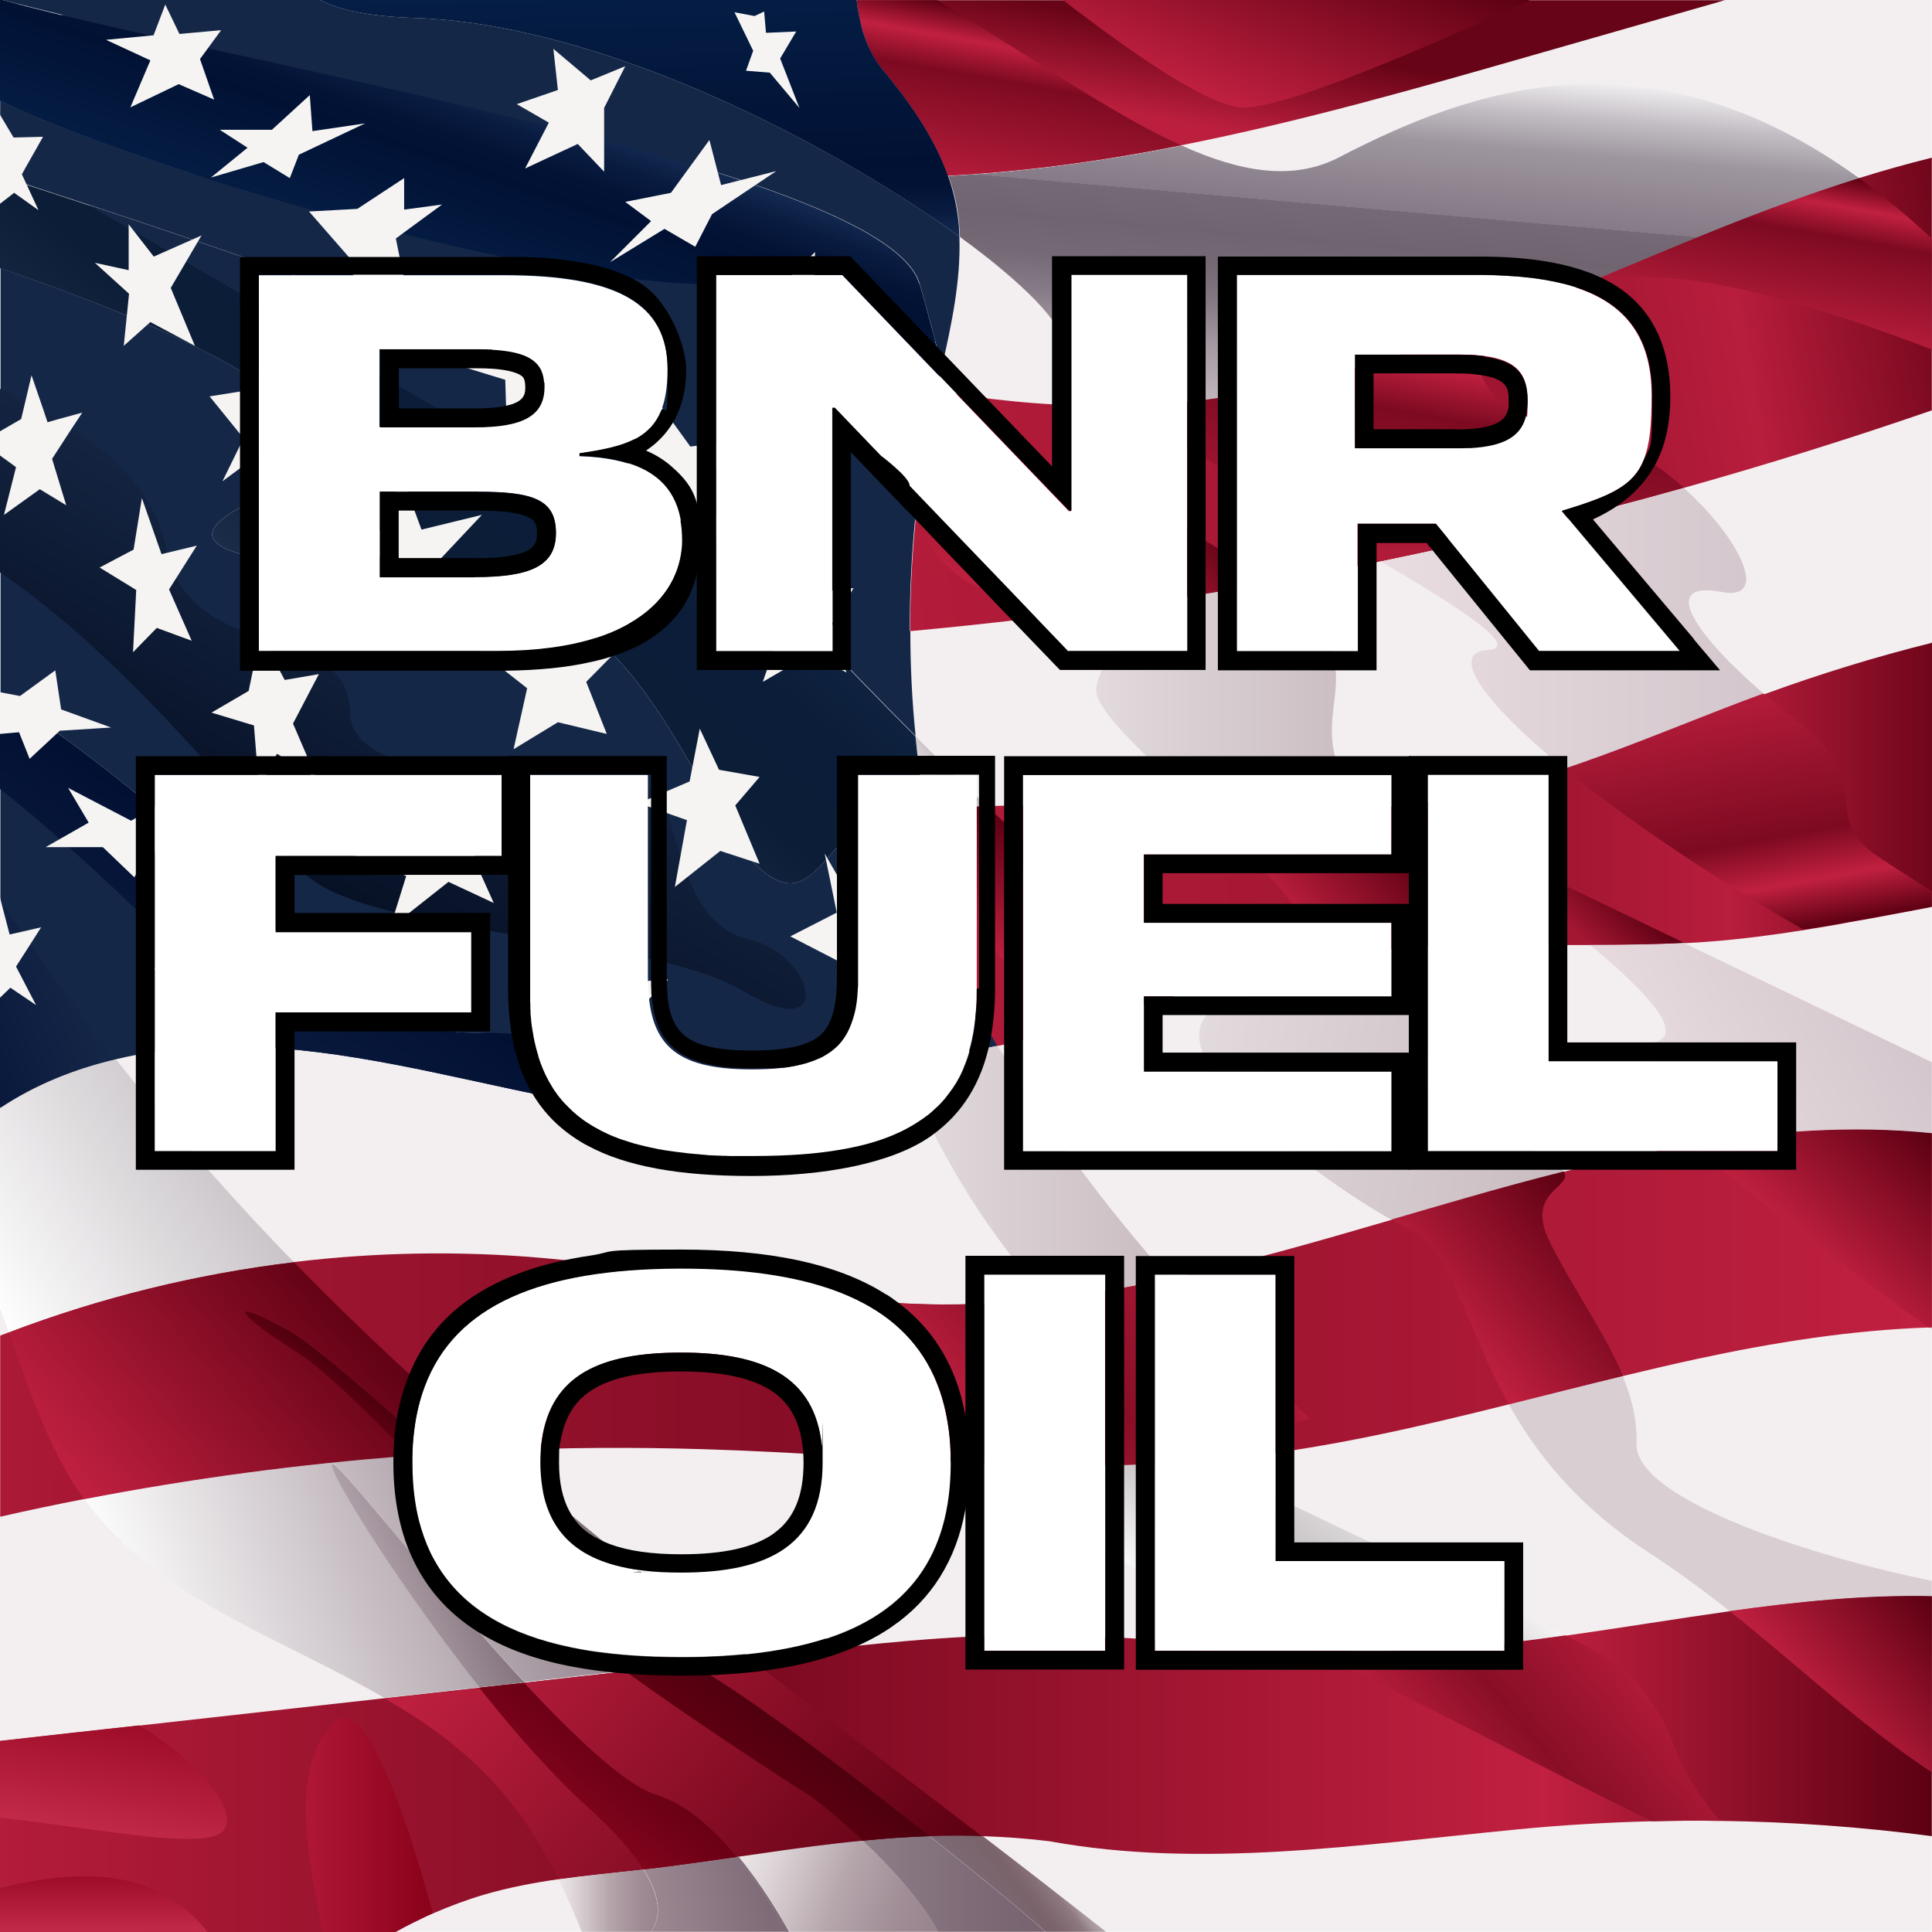 <svg xmlns="http://www.w3.org/2000/svg" id="a" data-name="b" viewBox="0 0 1024 1024"><defs><linearGradient id="b" x1="234.2" x2="248.2" y1="425.4" y2="463.9" gradientTransform="matrix(1 0 0 -1 0 1024.3)" gradientUnits="userSpaceOnUse"><stop offset="0" stop-color="#fefefe"/><stop offset="1" stop-color="#c9c4c8"/></linearGradient><linearGradient id="c" x1="663" x2="691.4" y1="902.9" y2="1063.6" gradientTransform="matrix(1 0 0 -1 0 1024.3)" gradientUnits="userSpaceOnUse"><stop offset=".3" stop-color="#bc1f3e"/><stop offset=".6" stop-color="#680417"/></linearGradient><linearGradient id="d" x1="469.8" x2="1037.9" y1="761.3" y2="861.5" gradientTransform="matrix(1 0 0 -1 0 1024.3)" gradientUnits="userSpaceOnUse"><stop offset="0" stop-color="#b31c3a"/><stop offset=".6" stop-color="#9e1530"/><stop offset=".8" stop-color="#b81d3c"/><stop offset="1" stop-color="#70061b"/></linearGradient><linearGradient id="e" x1="490.5" x2="1024" y1="449.2" y2="449.2" gradientUnits="userSpaceOnUse"><stop offset="0" stop-color="#b31c3a"/><stop offset=".6" stop-color="#9e1530"/><stop offset=".8" stop-color="#b81d3c"/><stop offset="1" stop-color="#70061b"/></linearGradient><linearGradient id="f" x1="0" x2="1023.9" y1="323" y2="323" gradientTransform="matrix(1 0 0 -1 0 1024.3)" gradientUnits="userSpaceOnUse"><stop offset="0" stop-color="#ab1936"/><stop offset=".4" stop-color="#870d26"/><stop offset="1" stop-color="#c12040"/></linearGradient><linearGradient id="g" x1="0" x2="1023.9" y1="89.3" y2="89.3" gradientTransform="matrix(1 0 0 -1 0 1024.3)" gradientUnits="userSpaceOnUse"><stop offset="0" stop-color="#b31c3a"/><stop offset=".4" stop-color="#7d0a21"/><stop offset=".8" stop-color="#c12040"/><stop offset="1" stop-color="#5c0012"/></linearGradient><linearGradient id="h" x1="-10.4" x2="117.1" y1="343.3" y2="419.9" gradientTransform="matrix(1 0 0 -1 0 1024.3)" gradientUnits="userSpaceOnUse"><stop offset="0" stop-color="#fefefe"/><stop offset="1" stop-color="#c9c4c8"/></linearGradient><linearGradient id="i" x1="275.6" x2="353.1" y1="177.4" y2="222.3" gradientTransform="matrix(1 0 0 -1 0 1024.3)" gradientUnits="userSpaceOnUse"><stop offset="0" stop-color="#b5aab1"/><stop offset="1" stop-color="#56454d"/></linearGradient><linearGradient id="j" x1="73.9" x2="302.3" y1="145" y2="223.6" gradientTransform="matrix(1 0 0 -1 0 1024.3)" gradientUnits="userSpaceOnUse"><stop offset="0" stop-color="#fcfcfc"/><stop offset="1" stop-color="#96858f"/></linearGradient><linearGradient id="k" x1="53.3" x2="193.7" y1="219.4" y2="337.3" gradientTransform="matrix(1 0 0 -1 0 1024.3)" gradientUnits="userSpaceOnUse"><stop offset="0" stop-color="#c12040"/><stop offset="1" stop-color="#5c0012"/></linearGradient><linearGradient id="l" x1="246.7" x2="468.8" y1="848.9" y2="1035.4" gradientUnits="userSpaceOnUse"><stop offset="0" stop-color="#c12040"/><stop offset="1" stop-color="#5c0012"/></linearGradient><linearGradient id="m" x1="295.9" x2="348.7" y1="1007.3" y2="1007.3" gradientUnits="userSpaceOnUse"><stop offset="0" stop-color="#eee8e9"/><stop offset=".2" stop-color="#dad1d4"/><stop offset=".5" stop-color="#b6a7ad"/><stop offset=".8" stop-color="#a08d95"/><stop offset="1" stop-color="#98848d"/></linearGradient><linearGradient id="n" x1="390.9" x2="497.9" y1="982.9" y2="1021.9" gradientUnits="userSpaceOnUse"><stop offset="0" stop-color="#eee8e9"/><stop offset=".2" stop-color="#dad1d4"/><stop offset=".5" stop-color="#b6a7ad"/><stop offset=".8" stop-color="#a08d95"/><stop offset="1" stop-color="#98848d"/></linearGradient><linearGradient id="o" x1="522.8" x2="556.2" y1="12.7" y2="38.8" gradientTransform="matrix(1 0 0 -1 0 1024.3)" gradientUnits="userSpaceOnUse"><stop offset="0" stop-color="#806e7a"/><stop offset="0" stop-color="#7d6a74"/><stop offset=".5" stop-color="#7a636b"/><stop offset=".6" stop-color="#7f6870"/><stop offset=".8" stop-color="#8e7981"/><stop offset=".9" stop-color="#a6959b"/><stop offset="1" stop-color="#b6a7ad"/></linearGradient><linearGradient id="p" x1="483.2" x2="619.7" y1="403" y2="403" gradientTransform="matrix(1 0 0 -1 0 1024.3)" gradientUnits="userSpaceOnUse"><stop offset="0" stop-color="#e2dadd"/><stop offset="1" stop-color="#c9bcc1"/></linearGradient><linearGradient id="q" x1="641.3" x2="709.9" y1="156.6" y2="247.7" gradientTransform="matrix(1 0 0 -1 0 1024.3)" gradientUnits="userSpaceOnUse"><stop offset="0" stop-color="#fcfcfc"/><stop offset=".2" stop-color="#e7e5e5"/><stop offset=".4" stop-color="#cfcbcc"/><stop offset=".5" stop-color="#c7c2c3"/><stop offset=".6" stop-color="#ccc7c8"/><stop offset=".8" stop-color="#dbd8d9"/><stop offset="1" stop-color="#f5f4f4"/><stop offset="1" stop-color="#fcfcfc"/></linearGradient><linearGradient id="r" x1="520.5" x2="633.9" y1="249.9" y2="345.1" gradientTransform="matrix(1 0 0 -1 0 1024.3)" gradientUnits="userSpaceOnUse"><stop offset="0" stop-color="#c12040"/><stop offset=".5" stop-color="#880e26"/><stop offset="1" stop-color="#af1a38"/></linearGradient><linearGradient id="s" x1="761.4" x2="854.7" y1="69.8" y2="148.1" gradientTransform="matrix(1 0 0 -1 0 1024.3)" gradientUnits="userSpaceOnUse"><stop offset="0" stop-color="#c12040"/><stop offset=".5" stop-color="#880e26"/><stop offset="1" stop-color="#af1a38"/></linearGradient><linearGradient id="t" x1="634.8" x2="834.9" y1="473" y2="437.7" gradientTransform="matrix(1 0 0 -1 0 1024.3)" gradientUnits="userSpaceOnUse"><stop offset="0" stop-color="#e2dadd"/><stop offset="1" stop-color="#c9bcc1"/></linearGradient><linearGradient id="u" x1="580.9" x2="722.4" y1="655.1" y2="655.1" gradientTransform="matrix(1 0 0 -1 0 1024.3)" gradientUnits="userSpaceOnUse"><stop offset="0" stop-color="#e2dadd"/><stop offset="1" stop-color="#c9bcc1"/></linearGradient><linearGradient id="v" x1="593.5" x2="639.1" y1="717.3" y2="755.6" gradientTransform="matrix(1 0 0 -1 0 1024.3)" gradientUnits="userSpaceOnUse"><stop offset="0" stop-color="#c12040"/><stop offset="1" stop-color="#5c0012"/></linearGradient><linearGradient id="w" x1="682.4" x2="741.6" y1="535.5" y2="585.1" gradientTransform="matrix(1 0 0 -1 0 1024.3)" gradientUnits="userSpaceOnUse"><stop offset="0" stop-color="#c12040"/><stop offset="1" stop-color="#5c0012"/></linearGradient><linearGradient id="x" x1="811.4" x2="1012.9" y1="213.6" y2="249.1" gradientTransform="matrix(1 0 0 -1 0 1024.3)" gradientUnits="userSpaceOnUse"><stop offset="0" stop-color="#d9cfd3"/><stop offset="1" stop-color="#d9cfd3"/></linearGradient><linearGradient id="y" x1="771.6" x2="849.3" y1="313.6" y2="378.8" gradientTransform="matrix(1 0 0 -1 0 1024.3)" gradientUnits="userSpaceOnUse"><stop offset="0" stop-color="#c12040"/><stop offset="1" stop-color="#5c0012"/></linearGradient><linearGradient id="z" x1="959.9" x2="1026.7" y1="119" y2="175" gradientTransform="matrix(1 0 0 -1 0 1024.3)" gradientUnits="userSpaceOnUse"><stop offset="0" stop-color="#c12040"/><stop offset="1" stop-color="#5c0012"/></linearGradient><linearGradient id="aa" x1="870.1" x2="995.9" y1="437.1" y2="509.8" gradientTransform="matrix(1 0 0 -1 0 1024.3)" gradientUnits="userSpaceOnUse"><stop offset="0" stop-color="#e9dde1"/><stop offset="1" stop-color="#d3c6cc"/></linearGradient><linearGradient id="ab" x1="800.3" x2="834.2" y1="542.6" y2="579" gradientTransform="matrix(1 0 0 -1 0 1024.3)" gradientUnits="userSpaceOnUse"><stop offset="0" stop-color="#c12040"/><stop offset="1" stop-color="#5c0012"/></linearGradient><linearGradient id="ac" x1="1022.3" x2="1024.1" y1="319.9" y2="320.5" gradientTransform="matrix(1 0 0 -1 0 1024.3)" gradientUnits="userSpaceOnUse"><stop offset="0" stop-color="#fbfafb"/><stop offset="1" stop-color="#d7cbd0"/></linearGradient><linearGradient id="ad" x1="954.9" x2="1017" y1="363.6" y2="430.2" gradientTransform="matrix(1 0 0 -1 0 1024.3)" gradientUnits="userSpaceOnUse"><stop offset="0" stop-color="#c12040"/><stop offset="1" stop-color="#5c0012"/></linearGradient><linearGradient id="ae" x1="731.9" x2="934.7" y1="691.3" y2="691.3" gradientTransform="matrix(1 0 0 -1 0 1024.3)" gradientUnits="userSpaceOnUse"><stop offset="0" stop-color="#e9dde1"/><stop offset="1" stop-color="#d3c6cc"/></linearGradient><linearGradient id="af" x1="914.4" x2="936.5" y1="371.2" y2="496.4" gradientUnits="userSpaceOnUse"><stop offset="0" stop-color="#b31c3a"/><stop offset=".6" stop-color="#7d0a21"/><stop offset=".8" stop-color="#c12040"/><stop offset="1" stop-color="#5c0012"/></linearGradient><linearGradient id="ag" x1="732.3" x2="749" y1="797.2" y2="988.9" gradientTransform="matrix(1 0 0 -1 0 1024.3)" gradientUnits="userSpaceOnUse"><stop offset="0" stop-color="#e9dde1"/><stop offset="0" stop-color="#c9bdc3"/><stop offset=".2" stop-color="#a296a0"/><stop offset=".3" stop-color="#867a86"/><stop offset=".4" stop-color="#756976"/><stop offset=".5" stop-color="#706471"/><stop offset=".6" stop-color="#756976"/><stop offset=".6" stop-color="#857a86"/><stop offset=".8" stop-color="#9e969f"/><stop offset=".9" stop-color="#c2bdc3"/><stop offset="1" stop-color="#f0eef0"/><stop offset="1" stop-color="#f7f6f7"/></linearGradient><linearGradient id="ah" x1="529.7" x2="545.5" y1="926.4" y2="1015.7" gradientTransform="matrix(1 0 0 -1 0 1024.3)" gradientUnits="userSpaceOnUse"><stop offset="0" stop-color="#b31c3a"/><stop offset=".6" stop-color="#7d0a21"/><stop offset=".8" stop-color="#c12040"/><stop offset="1" stop-color="#5c0012"/></linearGradient><linearGradient id="ai" x1="733.1" x2="756.4" y1="726.6" y2="858.6" gradientTransform="matrix(1 0 0 -1 0 1024.3)" gradientUnits="userSpaceOnUse"><stop offset="0" stop-color="#b31c3a"/><stop offset=".6" stop-color="#7d0a21"/><stop offset=".8" stop-color="#c12040"/><stop offset="1" stop-color="#5c0012"/></linearGradient><linearGradient id="aj" x1="935.1" x2="949.5" y1="854.8" y2="936.3" gradientTransform="matrix(1 0 0 -1 0 1024.3)" gradientUnits="userSpaceOnUse"><stop offset="0" stop-color="#b31c3a"/><stop offset=".6" stop-color="#7d0a21"/><stop offset=".8" stop-color="#c12040"/><stop offset="1" stop-color="#5c0012"/></linearGradient><linearGradient id="ak" x1="665" x2="701.6" y1="963.5" y2="1064.1" gradientTransform="matrix(1 0 0 -1 0 1024.3)" gradientUnits="userSpaceOnUse"><stop offset="0" stop-color="#c12040"/><stop offset="1" stop-color="#5c0012"/></linearGradient><linearGradient id="al" x1="504.3" x2="542.7" y1="720.4" y2="795.7" gradientTransform="matrix(1 0 0 -1 0 1024.3)" gradientUnits="userSpaceOnUse"><stop offset="0" stop-color="#c12040"/><stop offset="1" stop-color="#5c0012"/></linearGradient><linearGradient id="am" x1="485.8" x2="506.1" y1="600.4" y2="617.3" gradientTransform="matrix(1 0 0 -1 0 1024.3)" gradientUnits="userSpaceOnUse"><stop offset="0" stop-color="#fefefe"/><stop offset="1" stop-color="#c3b8be"/></linearGradient><linearGradient id="an" x1="512.3" x2="549.1" y1="527.6" y2="578.3" gradientTransform="matrix(1 0 0 -1 0 1024.3)" gradientUnits="userSpaceOnUse"><stop offset="0" stop-color="#c12040"/><stop offset="1" stop-color="#5c0012"/></linearGradient><linearGradient id="ao" x1="162.1" x2="229.4" y1="57.1" y2="57.1" gradientTransform="matrix(1 0 0 -1 0 1024.3)" gradientUnits="userSpaceOnUse"><stop offset="0" stop-color="#b01737"/><stop offset="1" stop-color="#890119"/></linearGradient><linearGradient id="ap" x1="54.9" x2="54.9" y1=".4" y2="29.8" gradientTransform="matrix(1 0 0 -1 0 1024.3)" gradientUnits="userSpaceOnUse"><stop offset="0" stop-color="#c32a49"/><stop offset="1" stop-color="#9d0c28"/></linearGradient><linearGradient id="aq" x1="55" x2="65.7" y1="51.1" y2="111.3" gradientTransform="matrix(1 0 0 -1 0 1024.3)" gradientUnits="userSpaceOnUse"><stop offset="0" stop-color="#c32a49"/><stop offset="1" stop-color="#9d0c28"/></linearGradient><linearGradient id="ar" x1="259.4" x2="323.2" y1="179.1" y2="216.1" gradientTransform="matrix(1 0 0 -1 0 1024.3)" gradientUnits="userSpaceOnUse"><stop offset="0" stop-color="#9a8a94"/><stop offset="1" stop-color="#78626b"/></linearGradient><linearGradient id="as" x1="176.7" x2="184" y1="286.5" y2="295.3" gradientTransform="matrix(1 0 0 -1 0 1024.3)" gradientUnits="userSpaceOnUse"><stop offset="0" stop-color="#5f0011"/><stop offset="1" stop-color="#4d000f"/></linearGradient><linearGradient id="at" x1="457.3" x2="554.1" y1="25.8" y2="25.8" gradientTransform="matrix(1 0 0 -1 0 1024.3)" gradientUnits="userSpaceOnUse"><stop offset="0" stop-color="#8e7e88"/><stop offset=".6" stop-color="#7e6b77"/><stop offset="1" stop-color="#77626f"/></linearGradient><linearGradient id="au" x1="400.3" x2="423.9" y1="80.7" y2="108.9" gradientTransform="matrix(1 0 0 -1 0 1024.3)" gradientUnits="userSpaceOnUse"><stop offset="0" stop-color="#5f0011"/><stop offset="1" stop-color="#4d000f"/></linearGradient><linearGradient id="av" x1="203.8" x2="249.2" y1="180.6" y2="199.9" gradientTransform="matrix(1 0 0 -1 0 1024.3)" gradientUnits="userSpaceOnUse"><stop offset="0" stop-color="#aea0a8"/><stop offset="1" stop-color="#85747e"/></linearGradient><linearGradient id="aw" x1="343.2" x2="413.2" y1="1013.7" y2="1001.4" gradientUnits="userSpaceOnUse"><stop offset="0" stop-color="#9d8992"/><stop offset=".9" stop-color="#7e6b77"/></linearGradient><linearGradient id="ax" x1="341.9" x2="418" y1="1004" y2="1004" gradientUnits="userSpaceOnUse"><stop offset="0" stop-color="#8e7e88"/><stop offset=".6" stop-color="#7e6b77"/><stop offset="1" stop-color="#77626f"/></linearGradient><linearGradient id="ay" x1="304.7" x2="330.1" y1="64" y2="94.3" gradientTransform="matrix(1 0 0 -1 0 1024.3)" gradientUnits="userSpaceOnUse"><stop offset="0" stop-color="#80041c"/><stop offset="1" stop-color="#690015"/></linearGradient><linearGradient id="az" x1="158.8" x2="231.1" y1="561.5" y2="686.6" gradientTransform="matrix(1 0 0 -1 0 1024.3)" gradientUnits="userSpaceOnUse"><stop offset="0" stop-color="#071126"/><stop offset="1" stop-color="#142441"/></linearGradient><linearGradient id="ba" x1="121.1" x2="163.7" y1="485.9" y2="551.6" gradientTransform="matrix(1 0 0 -1 0 1024.3)" gradientUnits="userSpaceOnUse"><stop offset="0" stop-color="#09193d"/><stop offset="1" stop-color="#011032"/></linearGradient><linearGradient id="bb" x1="-17.6" x2="44.8" y1="485.6" y2="508.3" gradientTransform="matrix(1 0 0 -1 0 1024.3)" gradientUnits="userSpaceOnUse"><stop offset="0" stop-color="#09193d"/><stop offset="1" stop-color="#152747"/></linearGradient><linearGradient id="bc" x1="338" x2="340.3" y1="1027.3" y2="895.9" gradientTransform="matrix(1 0 0 -1 0 1024.3)" gradientUnits="userSpaceOnUse"><stop offset="0" stop-color="#07234b"/><stop offset="0" stop-color="#051e45"/><stop offset=".7" stop-color="#011133"/><stop offset=".8" stop-color="#031336"/><stop offset=".9" stop-color="#091c40"/><stop offset="1" stop-color="#142a51"/><stop offset="1" stop-color="#1e3761"/></linearGradient><linearGradient id="bd" x1="225.6" x2="271.6" y1="836.9" y2="970.6" gradientTransform="matrix(1 0 0 -1 0 1024.3)" gradientUnits="userSpaceOnUse"><stop offset="0" stop-color="#07234b"/><stop offset=".3" stop-color="#051e45"/><stop offset=".7" stop-color="#011235"/><stop offset=".7" stop-color="#011133"/><stop offset=".8" stop-color="#031336"/><stop offset=".9" stop-color="#091c40"/><stop offset="1" stop-color="#142a51"/><stop offset="1" stop-color="#1e3761"/></linearGradient><linearGradient id="be" x1="187.5" x2="308.2" y1="675.5" y2="819.2" gradientTransform="matrix(1 0 0 -1 0 1024.3)" gradientUnits="userSpaceOnUse"><stop offset="0" stop-color="#1b2c49"/><stop offset=".4" stop-color="#0c1d37"/><stop offset=".7" stop-color="#0b1d39"/><stop offset=".9" stop-color="#0f2340"/><stop offset="1" stop-color="#1a2f4f"/></linearGradient><linearGradient id="bf" x1="156" x2="156.6" y1="918.3" y2="918.4" gradientTransform="matrix(1 0 0 -1 0 1024.3)" gradientUnits="userSpaceOnUse"><stop offset="0" stop-color="#b31c3a"/><stop offset=".6" stop-color="#9e1530"/><stop offset=".8" stop-color="#b81d3c"/><stop offset="1" stop-color="#70061b"/></linearGradient><linearGradient id="bg" x1="162.8" x2="163.7" y1="916.4" y2="916.6" gradientTransform="matrix(1 0 0 -1 0 1024.3)" gradientUnits="userSpaceOnUse"><stop offset="0" stop-color="#b31c3a"/><stop offset=".6" stop-color="#9e1530"/><stop offset=".8" stop-color="#b81d3c"/><stop offset="1" stop-color="#70061b"/></linearGradient><linearGradient id="bh" x1="154.2" x2="155" y1="917.4" y2="920" gradientTransform="matrix(1 0 0 -1 0 1024.3)" gradientUnits="userSpaceOnUse"><stop offset="0" stop-color="#07234b"/><stop offset=".3" stop-color="#051e45"/><stop offset=".7" stop-color="#011235"/><stop offset=".7" stop-color="#011133"/><stop offset=".8" stop-color="#031336"/><stop offset=".9" stop-color="#091c40"/><stop offset="1" stop-color="#142a51"/><stop offset="1" stop-color="#1e3761"/></linearGradient><linearGradient id="bi" x1="275.6" x2="276.4" y1="944.6" y2="946.9" gradientTransform="matrix(1 0 0 -1 0 1024.3)" gradientUnits="userSpaceOnUse"><stop offset="0" stop-color="#07234b"/><stop offset=".3" stop-color="#051e45"/><stop offset=".7" stop-color="#011235"/><stop offset=".7" stop-color="#011133"/><stop offset=".8" stop-color="#031336"/><stop offset=".9" stop-color="#091c40"/><stop offset="1" stop-color="#142a51"/><stop offset="1" stop-color="#1e3761"/></linearGradient><linearGradient id="bj" x1="107.3" x2="107.5" y1="930.5" y2="931" gradientTransform="matrix(1 0 0 -1 0 1024.3)" gradientUnits="userSpaceOnUse"><stop offset="0" stop-color="#c12040"/><stop offset="1" stop-color="#5c0012"/></linearGradient><linearGradient id="bk" x1="133.8" x2="133.9" y1="924.4" y2="924.5" gradientTransform="matrix(1 0 0 -1 0 1024.3)" gradientUnits="userSpaceOnUse"><stop offset="0" stop-color="#c12040"/><stop offset="1" stop-color="#5c0012"/></linearGradient><linearGradient id="bl" x1="174.1" x2="174.4" y1="913.1" y2="913.6" gradientTransform="matrix(1 0 0 -1 0 1024.3)" gradientUnits="userSpaceOnUse"><stop offset="0" stop-color="#c12040"/><stop offset="1" stop-color="#5c0012"/></linearGradient><linearGradient id="bm" x1="275" x2="277" y1="943.8" y2="947.7" gradientTransform="matrix(1 0 0 -1 0 1024.3)" gradientUnits="userSpaceOnUse"><stop offset="0" stop-color="#c12040"/><stop offset="1" stop-color="#5c0012"/></linearGradient></defs><g stroke-width="0"><g><path fill="#f3eff0" d="M1023.9 0v1023.9H417.1c-4.7-8.7-14.1-24.6-26.4-39.5h-.2c-11.9 1.7-23.9 3.4-36.1 5-4.2.5-8.2 1-12.4 1.5h-.9c10.3 16.5 8.4 26.8 3.8 33H0V0h1023.9Z"/><g><path fill="url(#a)" d="M165.5 570.5c-4.4-2.8-10.5-8-18-14.9 56.1 4.2 110.7 20.4 166.1 30.1 2.7.5 5.4.9 8.1 1.4 3.3 5.7 5.9 10.5 8.6 13.3 28 28-120.1-1.1-164.8-29.9Z"/><path fill="url(#c)" d="M914.6 0C881 9.6 847.4 19.3 813.7 28.9c-62 17.8-124.4 35.6-187.6 48.1-30.7 6.1-61.5 10.9-92.8 13.8-10.3 1-20.6 1.7-30.9 2.3-7.4-20.8-20.8-39.6-35.2-56.9-.4-.5-.9-1-1.2-1.6-.2-.3-.5-.6-.7-1-.7-1-1.4-2-2-3.1-.2-.4-.5-.8-.7-1.2-1.2-2.1-2.3-4.4-3.2-6.7-.2-.4-.3-.9-.5-1.3-.4-1.1-.8-2.2-1.2-3.4-.2-.5-.3-1-.5-1.5-.1-.5-.3-1-.4-1.4v-.3c-.1-.5-.3-1-.4-1.5-.3-1.1-.5-2.2-.7-3.2s-.2-1-.3-1.4c-.2-1-.4-2-.5-2.9 0-.3-.1-.7-.2-1 0-.4-.1-.9-.2-1.3-.1-.8-.2-1.5-.3-2.2 0-.4 0-.8-.1-1.1h460.5Z"/><path fill="url(#d)" d="M1023.9 83.5v134c-43.4 15-87.3 28.7-131.5 41.1-53 14.9-106.6 27.8-160.6 38.9-19.6 4-39.3 7.8-59 11.3-22.7 4.1-45.5 7.8-68.4 11.1-40.5 6-81.1 10.9-122 14.6 0-19.3.9-38.6 2.8-57.8 2.1-20.8 5.2-41.5 9.6-61.9.5-2.5 1.1-5 1.6-7.5 2.1.4 4.2.7 6.4 1 30.6 4.8 61.3 7.4 92.5 6.7 11.5-.2 23-.9 34.6-2.1 54.6-5.6 106.9-21.9 158.3-41.6 19.9-7.6 39.6-15.7 59.3-23.9 18.8-7.8 37.5-15.7 56.2-23.3 26.6-10.8 53.9-21 81.6-29.7 12.8-4 25.6-7.6 38.5-10.8Z"/><path fill="url(#e)" d="M1023.9 340.3h.1v132.2h-.1v8.2c-3.2.6-6.2 1.2-9.4 1.8-5.3 1-10.7 2-16 3-4.8.9-9.5 1.8-14.3 2.6-2.9.5-5.8 1-8.7 1.6-2.3.4-4.5.8-6.8 1.2-2.4.4-4.9.8-7.3 1.2-1.8.3-3.6.6-5.5.9-16.3 2.6-32.6 4.7-49 6-4.8.4-9.5.7-14.3.9-14.5.8-29 1-43.6 1H826.8c-14 0-27.9-.2-41.8 0h-.1c-7.4 0-14.9.3-22.3.6h-.1c-3.1.1-6.2.3-9.3.5h-.7l-9.3.6c-10.4.8-20.9 1.9-31.2 3.5-4.4.7-8.7 1.4-13.1 2.2h-.1c-51.4 9.6-100.9 29-151.5 41.8-3.3.9-6.7 1.7-10 2.4-2.2.5-4.4 1-6.7 1.5-.6.1-1.3.3-1.9.4-2.9.6-5.8 1.2-8.7 1.7-3.9.8-7.7 1.4-11.5 2.1v-.1c1.1-1.5 2-3.1 2.9-4.8 2-3.9 3-8 3.4-12.2 0-.7.1-1.4.1-2.1V533.7c0-1.2-.2-2.3-.3-3.4-.5-4.3-1.4-8.6-2.5-12.9-1.1-4.3-2.4-8.5-3.7-12.6-4.6-14.8-8.6-29.9-12-45v-.2c-2.3-10-4.2-20.1-5.8-30.2 10.7-1.1 21.4-1.8 32.2-2.1h.4l9.6-.3h18c28.8 0 57.7 1.4 86.6 2.3 14 .4 28 .8 41.9.8s28.9-.3 43.2-1.3c6.9-.5 13.8-1.1 20.7-1.8 3.1-.3 6.2-.7 9.3-1.1h.7c3.1-.4 6.2-.8 9.3-1.3h.1c5.9-.9 11.7-2 17.6-3.2 9-1.9 18-4.1 26.8-6.6 7.5-2.1 14.9-4.4 22.4-6.9 2.4-.8 4.9-1.6 7.3-2.5 15.3-5.3 30.5-11.1 45.6-17 17.5-6.9 34.9-13.8 52.5-20.3.4-.2.8-.3 1.3-.5 28.8-10.5 58.1-19.5 87.8-26.9Z"/><path fill="url(#f)" d="M1023.9 600.7v102.9h-1.9c-40.8 1.4-81.8 7.9-121.8 16.5-13.4 2.9-26.7 6-39.9 9.2-20.2 4.9-40.3 10-60.4 15-47.6 11.9-95.5 23-144.2 28.3-6.4.7-12.8 1.3-19.2 1.8-37.7 2.9-75.5 2.7-113.4 1.2-50-1.9-100.2-6-150.2-7.5-36.8-1.1-73.6-.9-110.4.7-10.3.4-20.6 1-30.9 1.7-4.8.3-9.7.7-14.6 1-57.8 4.3-115.4 12-172.3 23-14.9 2.9-29.8 6-44.6 9.4v-96c1.6-.6 3.1-1.2 4.7-1.8 48.5-18.5 99.5-31 151.1-37.2 43.4-5.2 87.5-6 131.1-2.2 62.4 5.4 124 20.1 186.4 23.8 8.6.5 17.2.8 25.9.9 12.1 0 24.1-.4 36-1.2 6.5-.5 13.1-1.1 19.6-1.8 21.7-2.4 43.3-6.1 64.8-10.7 39.5-8.4 78.6-19.7 117.6-31.1 13.4-3.9 26.7-7.8 40-11.6 17-4.9 34.2-9.6 51.4-13.9 22.5-5.6 45.2-10.6 67.9-14.4 42.3-7.1 84.9-10.2 127.2-5.9Z"/><path fill="url(#g)" d="M1023.9 846v127.2c-37.2-4.9-74.7-7.6-112.3-8.1-12-.2-24-.1-36 .2-23.8.6-47.5 2-71.2 4.3-83.6 8.1-167.7 21-248.1 6.3-12.1-1.5-23.9-2.3-35.3-2.7-9.5-.3-18.9-.3-28.1 0-12 .4-23.8 1.2-35.4 2.4-22.3 2.1-44.3 5.4-66.7 8.6-11.9 1.7-23.8 3.4-36.1 5-4.4.6-8.9 1.1-13.4 1.6-15.1 1.7-30.2 3.1-45.2 5.2-13.3 1.9-26.5 4.4-39.5 8.2-9.2 2.7-18.2 6.1-27 9.9-2.4 1-4.8 2.1-7.1 3.3-1.1.5-2.1 1-3.1 1.5-3.3 1.6-6.5 3.3-9.7 5.1H0V922.8c24.5-2.8 49.1-5.5 73.7-8.2 43.3-4.8 86.7-9.7 130-14.5 16.8-1.9 33.6-3.7 50.3-5.6 7.9-.9 15.9-1.8 23.8-2.6l53.4-6c11.5-1.3 22.9-2.6 34.4-3.8 10.5-1.2 20.9-2.3 31.4-3.5 7.1-.8 14.2-1.6 21.4-2.4 41.8-4.7 83.8-9.4 125.9-9.6 49.9-.3 99.9 5.7 149.7 7.9 17.2.8 34.4 1.1 51.6.5 27.9-.9 55.9-4 83.9-8 29-4.1 58.1-8.9 87.1-13 35.9-5 71.6-8.7 107.2-7.9Z"/><path fill="url(#h)" d="M155.8 669c-51.6 6.2-102.5 18.7-151.1 37.2-1.5-4.3-3.1-8.6-4.7-12.9V587.1c18.5-12.3 39.4-20.6 61.3-25.8 26.4 33.4 54.3 65.6 83.7 96.5 3.5 3.7 7.1 7.4 10.7 11.1Z"/><path fill="url(#i)" d="M397.1 878.4c-10.5 1.2-20.9 2.3-31.4 3.5-.1 0-.3-.1-.4-.2-20.7-9.4-81.5-64.6-133.9-111.2 10.3-.7 20.6-1.2 30.9-1.7 43.7 37.8 89 74 134.8 109.6Z"/><path fill="url(#j)" d="M254 894.3c-16.8 1.9-33.5 3.8-50.3 5.6-55.1-32-119.6-52.5-157.4-103.3-.5-.7-1.1-1.4-1.6-2.2 56.9-11 114.5-18.7 172.3-23 25.3 26.5 49.9 54.9 59 67.7 7 9.8 29.6 27.7 55.4 46.4l-53.4 6c-41.5-44.6-85.5-99.9-98.5-113.3-16.3-16.7 24.7 52.8 74.6 115.9h-.2Z"/><path fill="url(#k)" d="M216.9 771.6c-57.8 4.3-115.4 12-172.3 23-18.9-26.3-28.8-57.6-39.9-88.4 48.5-18.5 99.5-31 151.1-37.2 34 34.9 69.7 68 106.6 99.9-10.3.4-20.6 1-30.9 1.7-4.8.3-9.7.7-14.6 1h.1Z"/><path fill="url(#l)" d="M520.9 973.4c-9.5-.3-18.8-.3-27.9 0h-.2c-11.9.4-23.6 1.3-35.2 2.4s0 0-.1 0c-22 2.1-43.6 5.3-65.7 8.5h-.2c-.3 0-.5.1-.7.1h-.2c-11.9 1.7-23.9 3.4-36.1 5-4.2.5-8.2 1-12.4 1.5h-1c-15.1 1.7-30.2 3.1-45.2 5.2-10.3-20.8-22.9-40-39.3-56.5-15.5-15.7-33.5-28.3-52.7-39.3h-.1c16.7-1.8 33.5-3.7 50.2-5.6 4-.5 8-.9 11.9-1.4.3 0 .6 0 .9-.1 3.7-.4 7.3-.8 11-1.3l29.1-3.3 24.3-2.7c.7 0 1.3-.1 1.9-.2 6.4-.7 12.8-1.4 19.3-2.1 3.8-.4 7.6-.9 11.4-1.3.6 0 1.2-.1 1.8-.2 10.5-1.2 20.9-2.3 31.4-3.5v.2h.1l4.2 3.3c3.7 2.9 7.3 5.7 11 8.5 35.9 27.7 72.1 55.1 108.2 82.8 0 0 .2.1.3.2Z"/><path fill="url(#m)" d="M345 1023.9h-36.7c-3.8-9.5-7.8-18.9-12.4-27.8 15-2.1 30.1-3.5 45.2-5.2v.1c10.3 16.5 8.4 26.8 3.8 33Z"/><path fill="url(#n)" d="M497.4 1023.9h-80.2c-4.7-8.7-14.1-24.6-26.4-39.5 0 0 0-.1-.1-.2 8.4-1.2 16.8-2.4 25.1-3.6 5.2-.7 10.4-1.4 15.7-2.1 8.6-1.1 17.2-2.1 25.9-2.9l.2.2c15.5 14.9 31.9 33.1 39.8 48.1Z"/><path fill="url(#o)" d="M586.2 1023.9h-32.1c-13.3-11.9-36-30.6-61.3-50.7 9.2-.3 18.6-.3 28.1 0 20.9 16 41.8 32.2 62.4 48.4 1 .8 1.9 1.5 2.9 2.3Z"/><path fill="url(#p)" d="M619.7 677.6c-21.5 4.6-43.1 8.3-64.8 10.7-29.9-33.1-54.1-71.4-71.6-112.6 9.5-4.1 19.2-9.5 25.2-17.7 6.8-1.1 13.5-2.4 20.2-3.8 26.4 43.8 56.9 85.1 91.1 123.4Z"/><path fill="none" d="M535.2 690.1c-12 .9-24 1.3-36 1.2-8.6 0-17.3-.4-25.9-.9-.2-6 1.2-11.6 5.3-15.8 10.3-10.6 28.3-3.7 40.3 4.9 5.1 3.6 10.6 7.6 16.3 10.5Z"/><path fill="url(#q)" d="M829.7 866.8c-28 3.9-56 7.1-83.9 8-17.2.5-34.4.2-51.6-.5-8.7-4.1-17.6-8.2-26.6-12.2-38.4-17.1-77.2-34.4-111.6-58.8-11.7-8.3-22.8-17.5-33.1-27.6 37.9 1.5 75.7 1.8 113.4-1.2 63.4 30.3 126.9 60.5 190.3 90.9 1 .5 2 1 3.1 1.5h.1Z"/><path fill="url(#r)" d="M631.4 772.2c1.6.8 3.3 1.6 4.9 2.3-37.7 2.9-75.5 2.7-113.4 1.2-19.9-19.6-36.2-42.4-46-68.4-2-5.2-3.5-11.1-3.6-16.7 8.6.5 17.2.8 25.9.9 12.1 0 24.1-.4 36-1.2 7.8 4 16 6.1 23.9 2.9-1.5-1.6-2.9-3.1-4.3-4.7 21.7-2.4 43.3-6.1 64.8-10.7 23.4 26.2 48.4 50.9 75 73.9l-63.2 20.6h-.1Z"/><path fill="none" d="m932.4 990.9-8.7-3.2c-16.4-7.3-32.4-14.8-48-22.4 12-.3 24-.3 36-.2 6.6 7.7 14.2 15 22.5 20.8 2.2 1.6 1 5.1-1.7 5h-.1Z"/><path fill="url(#s)" d="M911.6 965.1c-12-.2-24-.1-36 .2-61.6-29.9-118.6-61.4-181.5-91 17.2.8 34.4 1.1 51.6.5 27.9-.9 55.9-4 83.9-8 16.7 8 33.6 17 43.8 32.4 9.5 14.4 9 14.1 15.3 30.1 3.5 9 11.7 22.7 22.7 35.6h.1Z"/><path fill="url(#t)" d="M828.8 621c-17.3 4.3-34.5 9.1-51.4 13.9-13.3 3.8-26.6 7.7-40 11.6-46.6-26.3-158.6-110.4-66.6-119.7 20.1-2 28.1-8.9 28.1-18.7 4.4-.8 8.8-1.6 13.2-2.2 24.1-3.7 48.5-4.9 72.9-5.2 6.4 43.3-73.2 64.1-2.3 95.2 31.5 13.8 43.3 20.5 46.2 25.1h-.1Z"/><path fill="url(#u)" d="M722.3 428.5c-28.2 1.8-56.6 1.4-85.1.5-29.1-27.6-57.4-53-56.2-63.8 2-18.3 23.3-27.8 23.5-45.2 22.8-3.4 45.6-7.1 68.4-11.1.5.4 1.1.8 1.6 1.1 67.1 48.1 5.3 66.1 47.9 118.5h-.1Z"/><path fill="url(#v)" d="M672.9 308.9c-22.7 4.1-45.5 7.8-68.4 11.1.1-8.8-5.2-19.6-21.2-34.5-47.2-44.1 12.2-31.6 89.7 23.4Z"/><path fill="url(#w)" d="M784.9 500.7c-24.4.3-48.8 1.5-72.9 5.2-4.4.7-8.8 1.4-13.2 2.2 0-19.4-31.2-50.4-61.5-79.1 28.5.9 56.9 1.3 85.1-.5 7 8.5 16.7 18 30.3 28.6 21.5 16.9 30.4 31.2 32.2 43.6Z"/><path fill="url(#x)" d="M1023.9 837.8v8.2c-35.4-.8-71.2 2.9-107.2 7.9-13.4-10.6-27.6-21.1-43.1-31.2-37.3-24.2-59.1-52-73.9-78.3 20.1-5 40.2-10.2 60.4-15 4.8 11.5 7.6 23.1 7.3 35.9-.6 30.4 97.6 60.7 156.3 72.5h.2Z"/><path fill="url(#y)" d="M821.6 658.7c14 27.5 29.7 48.9 38.6 70.6-20.2 4.9-40.3 10-60.4 15-24.1-42.8-29.8-81.4-54-93.4-2.5-1.2-5.3-2.7-8.4-4.5 13.4-3.9 26.7-7.8 40-11.6 17-4.9 34.2-9.6 51.4-13.9 5.4 8.8-21.2 10.1-7.2 37.7Z"/><path fill="url(#z)" d="M1023.9 846v93.4c-38.7-25.7-70.2-56.2-107.2-85.5 35.9-5 71.6-8.7 107.2-7.9Z"/><path fill="url(#aa)" d="M1023.9 562.9v37.7c-42.2-4.3-84.8-1.2-127.2 5.9-36-31.5-55.5-55.2-29.9-53.6 33 2.1 10.4-23.5-24.1-52.1 16.6 0 33.3-.2 49.8-1l131.4 63.2Z"/><path fill="url(#ab)" d="m741.9 427.3 150.7 72.4c-16.6.9-33.2 1-49.8 1-41.2-34.1-99.4-72.6-100.8-73.5h-.1Z"/><path fill="url(#ac)" d="M1023.9 703.5v1.4c-.6-.5-1.3-.9-1.9-1.4h1.9Z"/><path fill="url(#ad)" d="M1023.9 600.7v102.9h-1.9c-39.9-28.9-90.4-66.6-125.3-97.1 42.3-7.1 84.9-10.2 127.2-5.9Z"/><path fill="url(#ae)" d="M934.7 367.6c-35.3 12.9-69.9 28.1-105.5 39.8-44-35.9-61.3-61.6-40.6-62.9 17.6-1.2-12.9-21.1-56.7-46.9 53.9-11 107.6-24 160.6-38.9 29.7 26.5 45.8 59.9 20.3 55.1-34.9-6.6-13.1 23.7 21.9 53.8Z"/><path fill="url(#af)" d="M1023.9 472.4v8.1c-3.1.6-6.3 1.2-9.5 1.8-5.3 1-10.7 2-16 3-4.8.9-9.5 1.8-14.3 2.6l-8.7 1.5c-2.3.4-4.5.8-6.8 1.2-2.4.4-4.9.8-7.3 1.2-1.8.3-3.6.6-5.5.9-48.4-27.9-89-55.6-119.1-79.3-2.5-2-5-4-7.4-5.9 0 0-.1 0-.2-.1 2.5-.8 5-1.7 7.4-2.5 33-11.4 65.2-25.3 98-37.3h.1c5.7 4.9 11.6 9.6 17.8 14.3 44.4 33.7 10 49.8 42.9 72 8 5.4 18 11.8 28.3 18.3h.1Z"/><path fill="url(#ag)" d="M985.4 94.5c-27.7 8.7-54.9 18.9-81.6 29.7-18.7 7.6-37.4 15.5-56.2 23.3-32.5 2.6-51 12.2-59.3 23.9-51.4 19.7-103.7 36-158.3 41.6-11.6 1.2-23.1 1.9-34.6 2.1-19.6-13.7-32.3-25.3-31.9-32.3.5-10.6-20.7-32.5-54.7-57.2-.1-2.6-.3-5.3-.5-7.9-.8-8.5-2.8-16.6-5.6-24.4 10.3-.6 20.6-1.3 30.9-2.3 31.1-2.9 62-7.7 92.8-13.8 31.1 14 58.9 18.9 83.5 6.1 69.2-35.9 163.3-70.1 275.7 11.3Z"/><path fill="url(#ah)" d="M626.2 77c-30.7 6.1-61.5 10.9-92.8 13.8-10.3 1-20.6 1.7-30.9 2.3-7.4-20.8-20.8-39.6-35.2-56.9-.4-.5-.9-1-1.2-1.6-.2-.3-.5-.6-.7-1-.7-1-1.4-2-2-3.1-.2-.4-.5-.8-.7-1.2-1.2-2.1-2.3-4.4-3.2-6.7-.2-.4-.3-.9-.5-1.3-.4-1.1-.8-2.2-1.2-3.4-.2-.5-.3-1-.5-1.5-.1-.5-.3-1-.4-1.4v-.3c-.1-.5-.3-1-.4-1.5-.3-1.1-.5-2.2-.7-3.2s-.2-1-.3-1.4c-.2-1-.4-2-.5-2.9 0-.3-.1-.7-.2-1 0-.4-.1-.9-.2-1.3-.1-.8-.2-1.5-.3-2.2 0-.4 0-.8-.1-1.1h42.6c48.3 29.1 91.4 59.8 129.3 77h.1Z"/><path fill="url(#ai)" d="M830.8 227.9c21.4 1.4 44 14.8 61.6 30.6-53 14.9-106.6 27.8-160.6 38.9-44-25.9-101.5-57.8-136.6-82.4 11.5-.2 23-.9 34.6-2.1 54.6-5.6 106.9-21.9 158.3-41.6-16.3 23 7.2 54.2 42.6 56.6Z"/><path fill="url(#aj)" d="M1023.9 126.4v58.8c-43.4-16.2-102.4-37.6-152.5-38.5-8.7-.2-16.6 0-23.9.7 18.8-7.8 37.5-15.7 56.2-23.3 26.6-10.8 53.9-21 81.6-29.7 12.6 9.1 25.5 19.8 38.5 32Z"/><path fill="url(#ak)" d="M810.9 0c-53.2 24.5-130.6 58-152.6 57-18.2-.8-59.7-29.8-94.9-57h247.4Z"/><path fill="url(#al)" d="M519.6 311.5c-15.6-6.3-25.9-19-34.3-34.7 2-20.8 5.2-41.5 9.5-61.9.5-2.5 1.1-5 1.6-7.5 2.1.4 4.2.7 6.4 1 6.9 25.2 12.3 35.2 32.1 42.6 30.6 11.5 47.5 85.9-15.3 60.5Z"/><path fill="url(#am)" d="M523 427.2c-10.9.4-21.8 1.1-32.6 2.1-2.2-13-3.9-26-5.2-39.1 13.6 13.7 26.5 26.3 37.8 37Z"/><path fill="url(#an)" d="M513.5 484c-6.2-9.8-11.9-17.8-17.1-24.1-2.3-10.1-4.2-20.3-5.9-30.5 10.8-1.1 21.7-1.8 32.6-2.1 20.4 19.3 35.7 32.1 41 33 21.4 3.8 13.8 124.9-50.6 23.7Z"/><path fill="none" d="M231.9 1023.9h-22.6c3.2-1.8 6.5-3.4 9.7-5.1 1-.5 2.1-1 3.1-1.5 2.4-1.1 4.7-2.2 7.1-3.3.9 3.3 1.7 6.5 2.6 9.8h.1Z"/><path fill="url(#ao)" d="M229.3 1014.1c-2.4 1-4.8 2.1-7.1 3.3-1.1.5-2.1 1-3.1 1.5-3.3 1.6-6.5 3.3-9.7 5.1h-38.2c-13.9-62.8-11.9-93.7 6.7-111.6 14-13.4 35.4 41.5 51.5 101.8h-.1Z"/><path fill="url(#ap)" d="M109.9 1023.9H0v-23.2c43.8-10.7 83.4-10.4 109.9 23.2Z"/><path fill="none" d="M73.7 914.5c-24.6 2.7-49.1 5.5-73.7 8.2v-31.8c26.7 1.1 52.7 11 73.7 23.6Z"/><path fill="url(#aq)" d="M118.1 970.6c-10.3 10.3-65.7-1.5-118.1-7.2v-40.7c24.5-2.8 49.1-5.5 73.7-8.2 33.2 19.9 53.7 46.7 44.3 56.1Z"/><path fill="url(#ar)" d="M365.7 881.9c-11.5 1.3-22.9 2.6-34.4 3.8-25.8-18.7-48.4-36.6-55.4-46.4-9.1-12.8-33.7-41.2-59-67.7 4.8-.4 9.7-.7 14.6-1 52.2 46.5 113.1 101.8 133.9 111.2.1 0 .3.1.4.2Z"/><path fill="url(#as)" d="M152.3 704.9c12.6 6.8 43.9 34.2 79.2 65.6-4.8.3-9.7.7-14.6 1-23-24.2-46.6-46.8-59.5-54.8-27.1-16.9-42.9-32.2-5.1-11.8Z"/><path fill="url(#at)" d="M554.1 1023.9h-56.8c-8-15.1-24.4-33.5-40-48.3 11.7-1.1 23.5-2 35.4-2.4 25.3 20.1 48 38.8 61.3 50.7h.1Z"/><path fill="url(#au)" d="M492.8 973.2c-12 .4-23.8 1.2-35.4 2.4-12.2-11.6-23.9-21.2-30.6-25.4-11.3-7-56.8-36.6-95.4-64.4 11.5-1.3 22.9-2.6 34.4-3.8 20.5 9.6 78.5 52.9 127 91.3Z"/><path fill="url(#av)" d="M277.9 891.7c-7.9.9-15.9 1.8-23.8 2.6-49.9-63-91.1-132.6-74.6-115.9 13.1 13.3 56.9 68.5 98.5 113.3Z"/><path fill="url(#aw)" d="M417.1 1023.9H345c4.6-6.2 6.5-16.5-3.8-33h.9c4.2-.5 8.2-1 12.4-1.5 12.2-1.6 24.2-3.3 36.1-5h.2c12.2 14.9 21.7 30.9 26.4 39.5Z"/><path fill="url(#ax)" d="M418.1 1023.9h-1c-4.7-8.7-14.1-24.6-26.4-39.5h-.2c-11.9 1.7-23.9 3.4-36.1 5-4.2.5-8.2 1-12.4 1.5 0 0 0-.1-.1-.2 1.6-.2 3.1-.3 4.6-.5.8 0 1.5-.2 2.3-.3.8 0 1.5-.2 2.3-.3 1.4-.2 2.8-.3 4.2-.5 11.9-1.6 23.5-3.2 35.1-4.9h.1c.3 0 .6 0 .9-.1l.2.2c12.3 15 21.7 30.9 26.4 39.5v.1Z"/><path fill="url(#ay)" d="M390.5 984.2c-11.9 1.7-23.8 3.4-36.1 5-4.4.6-8.9 1.1-13.4 1.6-5.7-9-14.9-19.9-29.4-32.9-18.7-16.9-38.8-39.7-57.6-63.4 7.9-.9 15.9-1.8 23.8-2.6 27.6 29.6 54.2 54.6 70.1 59.4 15.9 4.9 30.6 18.4 42.6 33Z"/></g></g><g><path fill="#152747" d="M499.3 194.7c-3-11.9-6.7-26.3-11.8-44.2-5.3-18.3-38.7-35.8-87.1-52.5-2.5-.9-5.1-1.8-7.7-2.6q-1.7-.5 0 0c-4-1.3-8-2.6-12.2-3.9h-.3c-2.6-.2-5.2-.4-7.7-.6h-.3c-2.3-.2-4.6-.4-6.8-.6h-.8L361 90l-3.3-.3c-1.4-.1-2.8-.3-4.1-.4-7.4-.8-14.8-1.6-22.1-2.5-1.7-.2-3.5-.4-5.2-.6-1.9-.2-3.9-.5-5.9-.8-1.4-.2-2.9-.4-4.3-.6-.7 0-1.3-.2-2-.3l-18.9-2.7c-1.9-.3-3.9-.6-5.8-.9s-3.9-.6-5.8-.9l-14.4-2.4h-.5c-4.7-.8-9.5-1.6-14.2-2.5-.4 0-.9-.2-1.3-.2-2.3-.4-4.5-.8-6.8-1.2-2.5-.5-4.9-.9-7.4-1.4-2.3-.4-4.5-.9-6.8-1.3l-3.8-.7c-1.4-.3-2.8-.6-4.3-.8-2.5-.5-4.9-1-7.4-1.5l-7.4-1.5c-3.7-.8-7.4-1.5-11.1-2.3-6.7-1.4-13.5-2.9-20.2-4.4-4.4-1-8.7-1.9-13.1-2.9-1.9-.4-3.8-.9-5.7-1.3-.3 0-.5-.1-.8-.2-4.1-.9-8.2-1.9-12.2-2.9-3.8-.9-7.5-1.8-11.3-2.7-4.1-1-8.1-2-12.2-2.9-4-1-8.1-2-12.2-3l-13.2-3.3c-.2 0-.4-.1-.6-.2-2.1-.5-4.3-1.1-6.4-1.6-3.1-.8-6.2-1.6-9.4-2.4l-2.4-.6c-1.9-.5-3.9-1-5.8-1.5-4-1-8-2.1-12-3.1-.6-.2-1.2-.3-1.8-.5-6.5-1.7-13.1-3.4-19.6-5.2-1.5-.4-2.9-.8-4.4-1.2-3.6-1-7.1-1.9-10.7-2.8C16 19 8 16.8 0 14.7v-4.2L33.5 8c-11.3-2.8-22-5.4-32-8h168.2c9.8 5.2 26.1 8.8 50.2 9.5C298 12 391.7 52.4 461.4 94.3c17.4 10.5 33.3 21 47.1 31.1.8 23.2-4.1 46.3-9.3 69.2Z"/><path fill="#152747" d="M482.5 334.6c0 18.5.9 37.1 2.8 55.5-18.5-18.6-38.4-39.1-57.6-59.3-43.9-46.3-84.5-91-97.3-106.7-19.5-24-156.2-73.6-283.5-115.6-11-3.6-21.9-7.2-32.6-10.7-4.8-1.5-9.5-3.1-14.2-4.6V53.4c3.9 1.9 8.1 3.8 12.7 5.8 2 .9 4 1.7 6.1 2.6 9.8 4.1 20.9 8.5 32.9 12.9 1.7.6 3.4 1.3 5.2 1.9 2.5.9 5.1 1.9 7.8 2.8.7.2 1.4.5 2 .7 5.8 2 11.8 4.1 17.9 6.2 1.7.6 3.4 1.1 5.1 1.7 2.9 1 5.8 1.9 8.7 2.9 1.3.4 2.6.8 3.9 1.3 1.3.3 2.6.6 3.9.8.6.1 1.3.3 1.9.4h.3c.2 0 .5.1.7.2.6.1 1.1.2 1.7.4.8.2 1.5.3 2.2.5.8.2 1.5.3 2.2.5.9.2 1.7.4 2.6.6.5.1 1.1.2 1.6.4 1.6.4 3.2.8 4.7 1.1.8.2 1.5.4 2.3.6 1.2.3 2.3.6 3.5.9 1.1.3 2.3.6 3.4.9l1.2.3c1.1.3 2.2.6 3.3.8l3.3.9c1.3.3 2.6.7 3.8 1 2.5.7 5 1.4 7.5 2 .4.1.9.2 1.3.4.4 0 .8.2 1.2.3.3 0 .7.2 1 .3h.5c1.1.3 2.1.6 3.2.9.1 0 .2 0 .4.1h.3c.3 0 .5.2.8.2s.6.2.8.2.5.1.7.2c.3 0 .6.2.9.3.3 0 .6.2.8.2 2.2.6 4.4 1.3 6.6 1.9 1.5.4 3 .9 4.5 1.3 3 .9 5.9 1.8 8.9 2.7 1.1.3 2.2.7 3.3 1 2.3.7 4.7 1.4 7 2.2 2.4.8 4.8 1.5 7.2 2.3 1.3.4 2.6.8 4 1.3 2.3.7 4.6 1.5 6.9 2.2l.9.3c1.3.4 2.7.9 4 1.3.3 0 .5.2.8.2 2.3.8 4.6 1.5 6.9 2.2 52.2 12.6 102.5 21.7 139.2 23.4 1 0 1.9 0 2.9.2.6 0 1.2 0 1.8.1.8 0 1.5.1 2.3.2.7 0 1.5.1 2.2.2l4.2.6c.9.1 1.8.3 2.7.4.6 0 1.1.2 1.7.3s1.3.2 1.9.4h.3c.4 0 .8.2 1.2.2s.8.2 1.1.2c2.3.5 4.5 1.1 6.6 1.7.5.1.9.3 1.3.4 1.1.3 2.1.7 3.1 1 .9.3 1.7.6 2.5.9.7.3 1.5.6 2.2.9h.1c.8.3 1.5.6 2.3 1 .2 0 .3.1.5.2.6.3 1.2.5 1.7.8 1.6.8 3.1 1.5 4.6 2.3.6.3 1.2.7 1.8 1 .2 0 .3.2.5.3.5.3 1 .6 1.4.9.2.2.5.3.8.5.7.5 1.5.9 2.2 1.4.1.1.3.2.5.3.5.3.9.6 1.4 1 .4.3.9.6 1.3.9.1 0 .2.2.3.2l1.2.9c1.2.9 2.4 1.9 3.6 2.9.2.2.4.3.5.4.5.5 1 .9 1.5 1.4.5.5 1.1 1 1.6 1.5l1.2 1.2.6.6 1.5 1.5c.5.5 1 1 1.5 1.6l.7.7c.5.6 1.1 1.2 1.6 1.8l1.8 2.1c.5.6.9 1.2 1.4 1.7.2.2.4.5.6.7l.9 1.2c.5.6.9 1.2 1.3 1.8.1.2.2.3.4.5.6.8 1.2 1.7 1.8 2.5.6.9 1.2 1.9 1.9 2.8 16.1 25.1 24.6 55.6 37.4 79.4-1.9 19.2-2.8 38.5-2.8 57.8v1ZM511.4 553.2c-.9 1.7-1.9 3.4-3 4.9-6.1 8.2-15.7 13.6-25.2 17.7 0 0-.2 0-.2.1-50.2 21.5-107.1 20-161.2 11.2-6.1-10.5-14.9-23.9-32.3-32.1-.2 0-.4-.2-.6-.3-9.6-4.4-21.7-7.2-37.3-7.2-35.2 0-65.4-19.7-93.1-44.4-3.5-3.1-6.9-6.3-10.3-9.6-5.1-4.9-10.2-9.9-15.1-15-8.9-9.1-17.7-18.2-26.3-26.8l-4.6-4.6-1.1-1.1c-4-3.9-8.4-7.9-13.2-12.1-2.1-1.9-4.3-3.8-6.6-5.7-14.6-12.4-32-25.9-50.7-39.6-9.8-7.1-20-14.3-30.3-21.4v-225c20.1 6.9 44 15.5 67.2 25.2 3.7 1.5 7.3 3.1 11 4.7 21.5 9.3 41.9 19.5 57.5 29.8 7.9 5.2 14.6 10.4 19.6 15.6 10.9 11.3 14.1 22.3 4.7 32.4-.3.3-.5.6-.8.9-3.9 3.8-9.6 7.5-17.5 11-68.3 30.1-5.9 35.2 63.2 44.4 12.9 1.7 26.1 3.6 38.7 5.8 17.5 3.1 33.9 6.8 46.9 11.6 5.2 1.9 9.9 4.1 13.9 6.4 2.1 1.2 4 2.5 5.8 3.8.8.6 1.5 1.2 2.3 1.8 4.3 3.5 8.4 7.3 12.3 11.4 17 17.6 30.2 39.5 41.9 59.8 11.4 19.9 21.4 38.3 32 49.8 4.6 4.9 9.2 8.6 14.2 10.5 10 3.9 17.2-3.2 24.6-11.4.2-.3.5-.5.7-.8 8.5-9.6 17.1-20.2 30.3-17 7.5 1.8 16.4 8.2 27.6 21.9 3.4 15.2 7.4 30.2 12 45 2.6 8.2 5.2 16.9 6.2 25.4.9 7.9.4 15.7-3.2 22.9h-.2Z"/><path fill="#152747" d="M321.7 587.1c-2.7-.4-5.4-.9-8-1.4-55.4-9.7-110-25.9-166.1-30.1-1 0-2-.2-3-.2-27.6-1.9-56.1-.4-83.1 6-21.9 5.1-42.8 13.5-61.3 25.8V367.3c10.3 7.1 20.5 14.3 30.3 21.4 18.7 13.6 36.1 27.1 50.7 39.6 2.3 1.9 4.5 3.8 6.6 5.7 4.8 4.2 9.2 8.3 13.2 12.1.4.4.8.7 1.1 1.1 1.5 1.5 3.1 3 4.6 4.6 8.6 8.6 17.3 17.7 26.3 26.8 5 5 10 10.1 15.1 15 3.4 3.3 6.8 6.5 10.3 9.6 27.6 24.7 57.8 44.4 93.1 44.4s27.8 2.8 37.3 7.2l.6.3c17.4 8.2 26.2 21.5 32.3 32.1v-.2Z"/><path fill="url(#az)" d="M393.9 525.3c-15.9-9.7-42.7-16.2-72.8-21.7-2.5-.4-5-.9-7.5-1.3-32.9-5.8-68.7-10.6-98.2-17.3-2.1-.5-4.1-1-6.1-1.5-22.4-5.5-40.3-12.3-49.1-21.8-27.5-29.4-93-113.1-160.2-158.3v-97.3c4.6 2.1 9.1 4.2 13.5 6.4 3.2 1.6 6.4 3.3 9.6 5.1 2.7 1.5 5.4 3 8 4.6 2.5 1.5 4.9 3 7.3 4.6 25 16.5 44.5 37.2 49.8 64 .1.7.3 1.4.5 2.1 1.1 5 2.8 9.4 4.8 13.4 9.3 17.9 26.9 25.5 44.2 31.5.5.2 1 .3 1.4.5 23.4 8.1 46 13.8 46.4 39.1.8 49 150.2 26.8 162.5 42.1.4.5.8 1.1 1.2 1.7 1.7 2.6 3.1 5.9 4.5 9.7 2.3 6.6 4.4 14.6 7 22.7 1.2 3.7 2.4 7.3 3.9 10.9 6 15.2 15 29.1 31.7 33.1 36 8.4 46.7 57.4-2.3 27.6h-.2Z"/><path fill="url(#ba)" d="M321.7 587.1c-2.7-.4-5.4-.9-8-1.4-55.4-9.7-110-25.9-166.1-30.1-12.2-11.2-28-27-45.7-44.5-3-3-6.1-6-9.2-9-17.6-17.3-36.8-35.8-56.1-53-1.6-1.4-3.2-2.9-4.8-4.3-10.7-9.4-21.4-18.5-31.8-26.6v-51.1c10.3 7.1 20.5 14.3 30.3 21.4C49 402.1 66.4 415.6 81 428.1c2.3 1.9 4.5 3.8 6.6 5.7 4.8 4.2 9.2 8.3 13.2 12.1.4.4.8.7 1.1 1.1 1.5 1.5 3.1 3 4.6 4.6 8.6 8.6 17.3 17.7 26.3 26.8 5 5 10 10.1 15.1 15 3.4 3.3 6.8 6.5 10.3 9.6 27.6 24.7 57.8 44.4 93.1 44.4s27.8 2.8 37.3 7.2l.6.3c17.4 8.2 26.2 21.5 32.3 32.1h.1Z"/><path fill="url(#bb)" d="M61.3 561.3c-21.9 5.1-42.8 13.5-61.3 25.8V477.3c.2.4.5.7.7 1.1 3.5 5.2 7 10.3 10.6 15.5 1.6 2.2 3.1 4.5 4.7 6.7 14.5 20.7 29.6 40.9 45.3 60.7Z"/><path fill="url(#bc)" d="M508.6 125.5c-13.8-10.1-29.7-20.6-47.1-31.1-69.8-42-163.4-82.4-241.6-84.9-24.1-.7-40.4-4.3-50.2-9.5h284.4c0 .4 0 .7.1 1.1 0 .7.2 1.5.3 2.2 0 .4.1.9.2 1.3 0 .3.1.7.2 1 .1 1 .3 2 .5 2.9.1.5.2 1 .3 1.4.2 1.1.5 2.2.7 3.2s.2 1 .4 1.5v.3c.1.5.3 1 .4 1.4.1.5.3 1 .5 1.5.4 1.1.7 2.2 1.2 3.4.2.4.3.9.5 1.3.9 2.3 2 4.5 3.2 6.7.2.4.5.8.7 1.2.6 1 1.3 2.1 2 3.1.2.3.5.6.7 1 .4.5.8 1.1 1.2 1.6C481.6 53.4 495 72.2 502.4 93c2.8 7.8 4.7 16 5.6 24.4.3 2.6.4 5.3.5 7.9Z"/><path fill="url(#bd)" d="M495.7 180.7c-.5-2.1-1.1-4.2-1.7-6.3-1.9-7.3-4.1-15.4-6.7-24.4V150.6c-5.3-18.3-38.7-35.8-87-52.5-2.5-.9-5.1-1.8-7.7-2.6h-.1c-4-1.3-7.9-2.6-12.1-3.9h-.3c-.1 0-.3 0-.4-.1-4.3-1.4-8.7-2.7-13.2-4.1h-.2c-14.7-4.4-30.1-8.8-46.3-13-9.8-2.6-19.8-5.2-30-7.7h-.1c-29.1-7.2-59.5-14.3-89.9-21.2-30.4-6.9-60.8-13.5-89.8-19.9h-.1c-10-2.2-19.7-4.4-29.2-6.5-.3 0-.6-.1-.8-.2-8-1.8-15.9-3.6-23.5-5.3C48.7 11.8 41 10 33.5 8.2h-.3c-6.6-1.7-13-3.3-19.1-4.8-.2 0-.4-.1-.7-.2L1.5 0H0v53.5h.1c3.9 1.9 8 3.8 12.6 5.8 2 .9 4 1.7 6.1 2.6 9.8 4.1 20.9 8.5 32.9 12.9 1.7.6 3.4 1.3 5.2 1.9 2.5.9 5.1 1.9 7.8 2.8.7.2 1.4.5 2 .7 5.8 2 11.8 4.1 17.9 6.2 1.7.6 3.4 1.1 5.1 1.7 2.9 1 5.8 1.9 8.7 2.9 1.3.4 2.6.8 3.9 1.3 10.3 3.4 20.9 6.7 31.8 9.9s21.9 6.5 33 9.6c15.2 4.2 30.5 8.3 45.8 12.1h.1c4.2 1.1 8.3 2.1 12.5 3.1-2.6-.8-5.1-1.7-7.6-2.5.3 0 .5.2.8.2 2.3.8 4.6 1.5 6.9 2.2 18.5 4.5 36.8 8.5 54.3 11.9 7.2 1.4 14.2 2.7 21.1 3.9 11.2 1.9 22 3.5 32.2 4.8 11.3 1.4 21.9 2.4 31.6 2.8 1 0 1.9 0 2.9.2.6 0 1.2 0 1.8.1.8 0 1.5.1 2.3.2.6 0 1.4 0 2 .2h.2l4.2.6c.9.1 1.8.3 2.7.4.6 0 1.1.2 1.7.3.4 0 .9.1 1.3.2.2 0 .4.1.6.2h.3c.4 0 .8.2 1.2.2s.8.2 1.1.2c2.3.5 4.5 1.1 6.6 1.7.5.1.9.3 1.3.4 1.1.3 2.1.7 3.1 1 .4.1.8.3 1.2.4.4.2.8.3 1.1.5.7.3 1.5.6 2.2.9h.1c.8.3 1.5.6 2.3 1 .2 0 .3.1.5.2.6.3 1.2.5 1.7.8 1.6.8 3.1 1.5 4.6 2.3.6.3 1.2.7 1.8 1 .2 0 .3.2.5.3.5.3 1 .6 1.4.9.2.2.5.3.8.5.7.5 1.5.9 2.2 1.4.1.1.3.2.5.3.5.3.9.6 1.4 1 .4.3.9.6 1.3.9.1 0 .2.2.3.2.9.6 1.7 1.3 2.5 1.9l1.1.9c.4.3.8.6 1.2 1 .2.2.4.3.5.4.5.5 1 .9 1.5 1.4s1.1 1 1.6 1.5l.5.5.8.8.6.6 1.5 1.5c.5.5 1 1 1.5 1.6l.7.7c.5.6 1.1 1.2 1.6 1.8l1.8 2.1c.5.6.9 1.2 1.4 1.7s.4.5.6.7l.9 1.2c.5.6.9 1.2 1.3 1.8.1.2.2.3.4.5.6.8 1.2 1.7 1.8 2.5.6.9 1.2 1.9 1.9 2.8 9.4 14.7 16.2 31.1 22.8 47.1 3.8 9.3 7.6 18.4 11.8 26.8.9 1.9 1.9 3.7 2.8 5.5 0-.8.2-1.6.2-2.3.5-4.3 1-8.7 1.5-13 2-15.7 4.5-31.2 7.9-46.6.5-2.5 1.1-5 1.6-7.5.6-3 1.3-5.9 2-8.9.3-1.2.5-2.4.8-3.6-1.1-4.2-2.2-8.7-3.5-13.5ZM174 110.9c.1 0 .2 0 .4.1-.1 0-.2 0-.4-.1Zm.5.1h-.1.3-.2Zm107.9-31.4c-2.1-.4-4.3-.7-6.4-1l-7.2-1.2c4.5.8 9.1 1.5 13.6 2.3ZM133.5 99.7c.3 0 .6.1.8.2-.3 0-.6-.1-.8-.2Zm42.2 11.8H174.8l-.1-.1h.4c.2 0 .3 0 .5.1h-.1Zm12.3 3.8c2.3.6 4.7 1.3 7 2.1 1.8.6 3.6 1.1 5.4 1.7l1.8.6c-4.7-1.5-9.5-3-14.2-4.4Z"/><path fill="url(#be)" d="M496.4 459.8c-11.2-13.7-20.1-20.1-27.6-21.9-13.1-3.3-21.8 7.4-30.3 17-.2.3-.5.6-.7.8-7.3 8.2-14.6 15.3-24.6 11.4-5-1.9-9.6-5.6-14.2-10.5-10.6-11.5-20.5-29.9-32-49.8-11.7-20.3-24.9-42.2-41.9-59.8-3.9-4-8-7.8-12.3-11.4-.8-.6-1.5-1.2-2.3-1.8-1.7-1.3-3.6-2.6-5.8-3.8-4-2.3-8.7-4.4-13.9-6.4-13.1-4.9-29.5-8.6-46.9-11.6-12.6-2.2-25.8-4.1-38.7-5.8-69.1-9.2-131.5-14.3-63.2-44.4 7.9-3.5 13.6-7.2 17.5-11 .3-.3.6-.6.8-.9 9.4-10 6.3-21.1-4.7-32.4-5-5.2-11.7-10.4-19.6-15.6-15.7-10.3-36-20.4-57.5-29.8-3.6-1.6-7.3-3.1-11-4.7C44 157.7 20.1 149 0 142.2V93.4c4.7 1.5 9.4 3 14.2 4.6 10.8 3.5 21.6 7 32.6 10.7 127.3 41.9 264 91.6 283.5 115.6 12.8 15.7 53.3 60.3 97.3 106.7 19.2 20.2 39.1 40.8 57.6 59.3 1.3 13.1 3 26.1 5.2 39.1 1.7 10.2 3.7 20.4 5.9 30.5h.1Z"/></g><path fill="#152747" d="M184.6 114.1c-3-.9-5.9-1.8-8.9-2.7 1.5.4 3 .9 4.4 1.3s3 .9 4.4 1.4h.1ZM202.2 119.6c-2.4-.8-4.8-1.5-7.2-2.3 1.8.6 3.6 1.1 5.4 1.7l1.8.6ZM427.7 330.8l-329.1-192-10.1-5.9-17.2-10-3.1-1.8-21.4-12.5c127.3 41.9 264 91.6 283.5 115.6 12.8 15.7 53.3 60.3 97.3 106.7h.2Z"/><path fill="url(#bf)" d="M156.6 105.9h-.5c.2 0 .4.1.6.2v-.2Z"/><path fill="url(#bg)" d="M163.8 108c-.3 0-.6-.2-.9-.3.3 0 .7.2 1 .3h-.1Z"/><path fill="none" d="M511.4 553.2c-.9 1.7-1.9 3.4-3 4.9-6.1 8.2-15.7 13.6-25.2 17.7-2-4.7-3.9-9.4-5.7-14.1-3.3-8.5-6.2-17.1-8.9-25.8-6.9-22.3-11.8-45.3-14.7-68.5 5.3 1.8 10.2 4.3 14.8 7.2 19.8 12.6 33.5 34.4 45.9 55.8.9 7.9.4 15.7-3.2 22.9Z"/><path fill="#152747" d="M528.6 554.2c-6.7 1.4-13.5 2.7-20.2 3.8 1.1-1.5 2.1-3.2 3-4.9 3.6-7.2 4.1-14.9 3.2-22.9 1.9 3.3 3.8 6.6 5.6 9.8 2.7 4.8 5.5 9.5 8.4 14.2Z"/><path fill="none" d="M502.9 208.3c-2.1-.3-4.2-.7-6.4-1 .9-4.2 1.9-8.4 2.8-12.5 1.3 5 2.4 9.5 3.6 13.6Z"/><path fill="url(#bh)" d="M133.5 99.7c.2 0 .5.2.8.2-.2 0-.5-.2-.8-.2Zm42.1 11.7c-.1 0-.2-.2-.4-.2H174.5c-.1 0-.3-.1-.4-.1h-.1c.3.2.6.2.9.3h.2c.1 0 .2 0 .3.1H175.7Z"/><path fill="url(#bi)" d="M283.3 79.7c-4.8-.8-9.6-1.5-14.4-2.4l14.4 2.4Z"/><path fill="url(#bj)" d="M106.4 93.3c.7.2 1.4.3 2.1.5h-.2c-.6-.1-1.3-.3-1.9-.4Z"/><path fill="url(#bk)" d="M133.5 99.7c.3 0 .6.1.8.2-.3 0-.6-.1-.8-.2Z"/><path fill="url(#bl)" d="M172.9 110.6c.9.3 1.9.5 2.8.8-.2 0-.3-.1-.5-.2-.2 0-.3 0-.5-.2-.2 0-.5-.2-.7-.2-.3 0-.7-.2-1-.3h-.1Z"/><path fill="url(#bm)" d="M283.3 79.7c-4.8-.8-9.6-1.5-14.4-2.4l14.4 2.4Z"/><g fill="#f6f4f3"><path d="m47 436-10.9-18.4L69.5 435l29.7-17.4-15.5 21.9 31.5 12.2-36.6.3-7.4 13-16.7-16H24.2L47 436zM85.6 480l12.5 16.3-17.4 18 34.8-5.4 35.1 15.3-7.9-13.3 26.6-13.2-28.3-5.5-8.1-13.6-21.1 9.9-26.2-8.5zM8.5 512.3l10.6 20.4-13.6-9.2-5.5 5.3v-53.2l.7 2.8 4.4 16.9 6.2-1.4 10.5-2.4-5.8 9.1-7.5 11.7zM58.9 385.6l-27.2 1.7-1.4 1.3-14.6 13.6-5.6-14.1L0 389v-22.1l10.6 2 18.7-13.6 3.1 20.7 26.5 9.6zM38.3 226.7l-10.7 16.5 7.5 24.6-14-8.5-19 13.6 6.4-25.3-8.5-6.2v-12.8l11.2-6.5 2.3-9.6 3.2-13.6 6.4 18.6 2.1 6.3 5.9-1.7 12.5-3.4-5.3 8zM111.1 210.1l18 22.2-11.2 22.8 22.1-16.4 20.4 12.6-5.7-33 19.4-20.1-17.7 3.1-13-20.8-9.2 25.9-23.1 3.7zM14.2 98l6.2 13.4-12.9-9.2L0 108V60.8l7.2 12.1 15.6-.4-4 7.1-5.4 9.5-1.8 3.3 2.6 5.6zM79.7 32 69.1 56.9l25.6-12.3 18.8 8.2-7.5-21.5L117.2 16l-22.1 2-7.5-15.6-6.2 16.3-25.2 2.4L79.7 32zM414.8 331.2l-10.5 30.2 25.6-14.9 18.7 9.9-7.4-26 11.2-18.7-22.1 2.5-7.6-19-6.2 19.8-25.1 2.9 23.4 13.3zM116.5 68.8l14.7 9.5-19.4 15.8 27.9-8.2 13.9 8.5 4.8-12.4 35.1-16.6-27.9 4.1-1.4-19.1-20.1 18.4h-27.6zM163.8 112.1l23.5 26.9v25.9l13.3-18.8 15.3 10.3-6.1-30 24.5-18-20.1 2.7V94.4l-24.8 16.3-25.6 1.4zM261 152.3V186l-19.9 7.1 26.7 8.2.7 23.1 14.6-19.7 20.4 2.4-9.8-18.4 4.4-21.8-15.3 8.9-21.8-23.5zM293.3 25.9l2.4 21.8-21.8 7.5 17 9.8-12.6 24.3 27.9-13 14 14.7V57.2l11.2-22.1-18.3 7.5-19.8-16.7zM389.3 6.5l9.9 20.4-3.8 10.6 12.6 1 15.7 18.7L413.5 31l8.5-14.3-16 .7-1-11.3-5.1 2.4-10.6-2zM376 74.2l-20.4 28-24.2 4.8 13.7 10.2-21.8 21.8 28.9-17.7 16.3 9.5 8.9-17.3 34-22.8-29.2 7.4-6.2-23.9zM432 133.6l-24.3 23.8-25.9-2.1 12.6 16.4-7.5 31 19.4-11.3 29.4 15.7-8.8-27.9 31.3-20.8-26.9-6.1.7-18.7zM279.4 364.8l-7.2 32.3 23.5-14.3 25.9 6.2-10.9-27.6 29.2-29.6-32 4.4-12.5-24.2-9.9 24.5-40.3 1.4 34.2 26.9zM68.2 118.9v24.3l-17.9-3.9 18.1 16.4-2.8 27.6 14.1-12.6 23.6 12.6-12.8-30.7 16.3-27.8L81.5 136l-13.3-17.1zM177.5 281.1H202l11.2-28.1 10.2 27.7 32-7.8-22.4 23.8 15.6 22.1-25.9-7.1-23.4 16 7.8-29.6-29.6-17zM72.2 312.7l-1.7 33 12.6-12.9 18.5 6.8-12-27.2 14.7-23.2-18.7 4.5L75.2 264l-4.4 27.3-18 9.5 19.4 11.9zM138 336.2l-6.2 30-19.7 11.5 22.5 6.8 2.7 33.7 9.5-18.7 21.1 13.3-12.6-29.3 13.7-26.2-18.1 3.1-12.9-24.2zM348.4 212.5l-8.3 30-26.7 11.6 30.4 6.9 3.7 33.7 12.9-18.8 28.6 13.3-17.1-29.3 18.4-26.3-24.4 3.1-17.5-24.2zM209.5 414.8l4.4 29.4-26.9 8.9 28.3 11.2-8.6 27.6 31-24.5 24 11.2-10.7-23.8 11-23.9-28.7 2.8-23.8-18.9zM370.9 386.2l-5.4 28-26.9 11.5 25.5 9-6.4 35.4 24.1-19.1 20.8 6.8-12.9-30.9 12.9-15.1-21.5-3.8-10.2-21.8zM437.1 452.4l6.4 31.3-24.6 12.6 27.7 14.3-1.7 33 16.7-21.1 13.3 14.3-14-36.4 10.9-20.4-17.7 2-17-29.6zM272.5 515.7l28.6 1 18.1-20.7 6.5 25.2 28.5-2.1-23.1 23.5 9.5 22.5-23.8-16.4-28.3 6.5 9.6-22.8-25.6-16.7z"/></g></g><g stroke-width="0"><g><path fill="#fff" d="M137.1 345.1Zm223.4-70.4c-3.2-15.7-13.6-26.6-34.9-30.9-5.4-1.1-11.6-1.8-18.5-2v-1.4c11.7-1.7 21.5-3.6 29-7.4s0 0 .1 0c.5-.3 1.1-.5 1.6-.8 5.6-3.2 9.7-7.6 12.4-14.1 2.4-5.7 3.6-12.9 3.6-22.3 0-34.8-26.5-49.9-86.6-49.9h-130v199.3h126.4c21.2 0 38.3-2.6 51.8-6.8h.1c6.8-2.1 12.6-4.7 17.7-7.6 18.5-10.5 26.5-25.3 28-39.3.2-1.6.3-3.3.3-4.9 0-4.2-.3-8.1-1.1-11.8Zm-159.1-14.1h52.2c29.4 0 41.1 4.3 41.1 21.9s-14 23.3-43.1 23.3h-50.2v-45.3Zm0-75.5h51c3.5 0 6.7 0 9.6.3s0 0 .1 0h.2c13.7 1 21.4 4.2 24.5 11.1v.1c.8 1.8 1.2 3.8 1.4 6.1v2.3c0 15.1-11.1 21.3-36.7 21.3h-50.4V185Z"/><path fill="#000" d="M253.5 260.6h-52.2v45.3h50.2c29.1 0 43.1-5.7 43.1-23.3s-11.7-21.9-41.1-21.9Zm-2 35.2h-40.2v-25.2h42.2c13.4 0 22.1 1.2 26.9 3.7 2.4 1.2 4.2 2.6 4.2 8.2s0 13.4-33.1 13.4Zm36.8-93c-.2-2.3-.6-4.3-1.4-6.1v-.1c-3.1-6.9-10.9-10.1-24.5-11.1H262.1c-2.9-.2-6.1-.3-9.6-.3h-51v41.3h50.4c25.6 0 36.7-6.3 36.7-21.3v-2.3Zm-19.2 12.1c-1.4.3-3 .6-4.9.9-3.3.4-7.4.7-12.4.7h-40.4v-21.3h41.9c10.7 0 18 1.2 22 3.3 1.4.8 2.6 1.6 3 4.1.1.7.2 1.6.2 2.6 0 3.2 0 7.6-9.4 9.8Zm48.7 125.6c-.8-.8-1.6-1.5-2.4-2.3-13.5 4.3-30.6 6.8-51.8 6.8H162.1c.6.3 1.1.6 1.7.9 0 0 .2 0 .3.1.4.2.9.5 1.3.7 2 1.2 3.9 2.5 5.6 3.9.2.2.4.3.6.5.5.4 1 .9 1.5 1.4l.5.5.5.5c.2.2.4.5.6.7.2.3.5.5.7.8h92c17.9-.2 33.2-1.7 46.2-4.7l7-7.1c-.9-1-1.9-1.9-2.9-2.9Zm-29.5-137.7c-.2-2.3-.6-4.3-1.4-6.1v-.1c-3.1-6.9-10.9-10.1-24.5-11.1H262.1c-2.9-.2-6.1-.3-9.6-.3h-51v41.3h50.4c25.6 0 36.7-6.3 36.7-21.3v-2.3Zm-19.2 12.1c-1.4.3-3 .6-4.9.9-3.3.4-7.4.7-12.4.7h-40.4v-21.3h41.9c10.7 0 18 1.2 22 3.3 1.4.8 2.6 1.6 3 4.1.1.7.2 1.6.2 2.6 0 3.2 0 7.6-9.4 9.8Zm-15.6 45.7h-52.2v45.3h50.2c29.1 0 43.1-5.7 43.1-23.3s-11.7-21.9-41.1-21.9Zm-2 35.2h-40.2v-25.2h42.2c13.4 0 22.1 1.2 26.9 3.7 2.4 1.2 4.2 2.6 4.2 8.2s0 13.4-33.1 13.4Zm2-35.2h-52.2v45.3h50.2c29.1 0 43.1-5.7 43.1-23.3s-11.7-21.9-41.1-21.9Zm-2 35.2h-40.2v-25.2h42.2c13.4 0 22.1 1.2 26.9 3.7 2.4 1.2 4.2 2.6 4.2 8.2s0 13.4-33.1 13.4Zm36.8-93c-.2-2.3-.6-4.3-1.4-6.1v-.1c-3.1-6.9-10.9-10.1-24.5-11.1H262.1c-2.9-.2-6.1-.3-9.6-.3h-51v41.3h50.4c25.6 0 36.7-6.3 36.7-21.3v-2.3Zm-19.2 12.1c-1.4.3-3 .6-4.9.9-3.3.4-7.4.7-12.4.7h-40.4v-21.3h41.9c10.7 0 18 1.2 22 3.3 1.4.8 2.6 1.6 3 4.1.1.7.2 1.6.2 2.6 0 3.2 0 7.6-9.4 9.8Zm48.7 125.6c-.8-.8-1.6-1.5-2.4-2.3-13.5 4.3-30.6 6.8-51.8 6.8H162.1c.6.3 1.1.6 1.7.9 0 0 .2 0 .3.1.4.2.9.5 1.3.7 2 1.2 3.9 2.5 5.6 3.9.2.2.4.3.6.5.5.4 1 .9 1.5 1.4l.5.5.5.5c.2.2.4.5.6.7.2.3.5.5.7.8h92c17.9-.2 33.2-1.7 46.2-4.7l7-7.1c-.9-1-1.9-1.9-2.9-2.9Zm-66.1-114.1c25.6 0 36.7-6.3 36.7-21.3v-2.3c-.2-2.3-.6-4.3-1.4-6.1v-.1c-3.1-6.9-10.9-10.1-24.5-11.1H262.2c-2.9-.2-6.1-.3-9.6-.3h-51v41.3H252Zm-40.4-10v-21.3h41.9c10.7 0 18 1.2 22 3.3 1.4.8 2.6 1.6 3 4.1.1.7.2 1.6.2 2.6 0 3.2 0 7.6-9.4 9.8-1.4.3-3 .6-4.9.9-3.3.4-7.4.7-12.4.7h-40.4Zm40.2 89.5c29.1 0 43.1-5.7 43.1-23.3s-11.7-21.9-41.1-21.9h-52.2V306h50.2Zm-40.2-35.3h42.2c13.4 0 22.1 1.2 26.9 3.7 2.4 1.2 4.2 2.6 4.2 8.2s0 13.4-33.1 13.4h-40.2v-25.2Zm160.1 9.2c-.2-3.2-.5-6-1-8.5v-.2c-.3-1.7-.7-3.2-1.1-4.6-2.4-8.3-6.8-13.5-13.2-19.1-3.9-3.5-8.4-6.3-13.7-8.6 2.1-1.4 4.1-2.9 5.9-4.6 2.8-2.5 5.2-5.4 7.3-8.5 5.4-8.2 8.1-18.2 8.1-29.9S355 159 338 149.2c-2.8-1.6-5.9-3.1-9.2-4.4l-1.5-.6c-12.7-4.7-29-7.4-49.4-8H127.2v219.3h140.1c17.9-.2 33.2-1.7 46.2-4.7 3.8-.8 7.4-1.8 10.8-2.9 8.4-2.7 15.7-6.1 21.8-10.3 11.7-7.9 19.4-18.7 22.9-32 .7-2.6 1.2-5.4 1.6-8.2.4-3.3.7-6.8.7-10.4s0-4.7-.2-6.8Zm-38.1 50.8c-5.1 2.9-11 5.5-17.7 7.6h-.1c-13.5 4.3-30.6 6.8-51.8 6.8H137.2V145.6h130.1c60 0 86.6 15.2 86.6 50s-1.2 16.6-3.6 22.3c-2.7 6.5-6.9 10.9-12.4 14.1-.5.3-1 .6-1.6.8h-.1c-7.5 3.8-17.2 5.7-29 7.4v1.4c6.9.2 13 .9 18.5 2 21.3 4.3 31.7 15.1 34.9 30.9.7 3.7 1.1 7.6 1.1 11.8s0 3.3-.3 4.9c-1.5 14-9.5 28.8-28 39.3Zm-81.6-104.2c25.6 0 36.7-6.3 36.7-21.3v-2.3c-.2-2.3-.6-4.3-1.4-6.1v-.1c-3.1-6.9-10.9-10.1-24.5-11.1H262.2c-2.9-.2-6.1-.3-9.6-.3h-51v41.3H252Zm-40.4-10v-21.3h41.9c10.7 0 18 1.2 22 3.3 1.4.8 2.6 1.6 3 4.1.1.7.2 1.6.2 2.6 0 3.2 0 7.6-9.4 9.8-1.4.3-3 .6-4.9.9-3.3.4-7.4.7-12.4.7h-40.4Zm42.2 44.2h-52.2v45.3h50.2c29.1 0 43.1-5.7 43.1-23.3s-11.7-21.9-41.1-21.9Zm-2 35.2h-40.2v-25.2h42.2c13.4 0 22.1 1.2 26.9 3.7 2.4 1.2 4.2 2.6 4.2 8.2s0 13.4-33.1 13.4Z"/></g><g><path fill="#fff" d="m566.2 345.2-123.9-129h-1.2v129h-61.7V145.8h67l120.1 125.1h1.2V145.8h61.5v199.4h-63Z"/><path fill="#000" d="M466 240.9c1.9 4.7 3.8 9.3 5.8 13.8.4.9.8 1.8 1.2 2.6 1.1 2.5 2.2 5 3.4 7.4l1.2 2.4c.1.2.2.5.3.7s2.7 2.8 2.7 2.8c.4-4.3.9-8.6 1.5-13s-16-16.7-16-16.7Zm0 0c1.9 4.7 3.8 9.3 5.8 13.8.4.9.8 1.8 1.2 2.6 1.1 2.5 2.2 5 3.4 7.4l1.2 2.4c.1.2.2.5.3.7s2.7 2.8 2.7 2.8c.4-4.3.9-8.6 1.5-13s-16-16.7-16-16.7Zm91.6-105.1v111.4l-37.4-38.9-24-25-5.4-5.6-37.2-38.8-3-3.1h-81.3v219.3H451V239.7l26.5 27.6.4.4 2.7 2.8h.1c0 .1 37 38.7 37 38.7l15.4 16.1 25.7 26.7 3 3.1H639V135.8h-81.4Zm8.6 209.4-20.5-21.4-10.1-10.6-53.4-55.6v-.1l-16-16.7-.3-.3-23.4-24.4h-1.2v129h-61.7V145.7h67l47.1 49 .2.2 2.1 2.2 8.6 9 62.1 64.6h1.2V145.6h61.4V345h-62.9Z"/></g><g><path fill="#fff" d="M827.8 271v-.1h-.1c25.4-7.9 38-13.1 43.6-27.5 3.1-7.8 4.1-18.4 4.1-33.6 0-31.7-14.4-51.4-47.7-59.6-3.1-.8-6.4-1.4-9.8-2-2.9-.5-6-.9-9.1-1.2-3.2-.3-6.5-.6-9.9-.8-4.5-.3-9.3-.4-14.3-.4H655.4v199.3h64.1v-67.5h41.4l6.3 7.8v.1l48.4 59.6h74.6L827.8 271Zm-109.7-33.5v-49.6h52.3c2.4 0 4.8 0 6.9.1h1.8c1 0 2.1.1 3.1.2.6 0 1.3.1 1.9.2 1 0 1.9.2 2.8.3 16.5 2.3 22.7 9.1 22.7 23.3s-.4 6.6-1.2 9.3c-3 10-12 14.8-28.9 15.9h-1.7c-1.9 0-3.9.1-6.1.1H718Z"/><path fill="#000" d="M655.4 205.6v91.5-91.6Zm131.5-16.8c-.9-.1-1.8-.2-2.8-.3-.6 0-1.3-.1-1.9-.2-1 0-2-.1-3.1-.2h-1.8c-2.2 0-4.5-.1-6.9-.1h-52.2v49.6h53.6c2.1 0 4.1 0 6.1-.1h1.7c16.9-1 25.9-5.8 28.9-15.8.8-2.7 1.2-5.8 1.2-9.3 0-14.2-6.2-21-22.8-23.3Zm-15.2 38.7H728v-29.6h42.3c3.9 0 7.3.1 10.2.4 19.1 1.6 19.1 7.8 19.1 13.9s0 3.4-.4 5.1c-1.2 5.4-6.3 10.3-27.6 10.3Zm15.2-38.7c-.9-.1-1.8-.2-2.8-.3-.6 0-1.3-.1-1.9-.2-1 0-2-.1-3.1-.2h-1.8c-2.2 0-4.5-.1-6.9-.1h-52.2v49.6h53.6c2.1 0 4.1 0 6.1-.1h1.7c16.9-1 25.9-5.8 28.9-15.8.8-2.7 1.2-5.8 1.2-9.3 0-14.2-6.2-21-22.8-23.3Zm-15.2 38.7H728v-29.6h42.3c3.9 0 7.3.1 10.2.4 19.1 1.6 19.1 7.8 19.1 13.9s0 3.4-.4 5.1c-1.2 5.4-6.3 10.3-27.6 10.3Zm15.2-38.7c-.9-.1-1.8-.2-2.8-.3-.6 0-1.3-.1-1.9-.2-1 0-2-.1-3.1-.2h-1.8c-2.2 0-4.5-.1-6.9-.1h-52.2v49.6h53.6c2.1 0 4.1 0 6.1-.1h1.7c16.9-1 25.9-5.8 28.9-15.8.8-2.7 1.2-5.8 1.2-9.3 0-14.2-6.2-21-22.8-23.3Zm-15.2 38.7H728v-29.6h42.3c3.9 0 7.3.1 10.2.4 19.1 1.6 19.1 7.8 19.1 13.9s0 3.4-.4 5.1c-1.2 5.4-6.3 10.3-27.6 10.3Zm15.2-38.7c-.9-.1-1.8-.2-2.8-.3-.6 0-1.3-.1-1.9-.2-1 0-2-.1-3.1-.2h-1.8c-2.2 0-4.5-.1-6.9-.1h-52.2v49.6h53.6c2.1 0 4.1 0 6.1-.1h1.7c16.9-1 25.9-5.8 28.9-15.8.8-2.7 1.2-5.8 1.2-9.3 0-14.2-6.2-21-22.8-23.3Zm-15.2 38.7H728v-29.6h42.3c3.9 0 7.3.1 10.2.4 19.1 1.6 19.1 7.8 19.1 13.9s0 3.4-.4 5.1c-1.2 5.4-6.3 10.3-27.6 10.3Zm-116.3 69.7v-91.6 91.5Zm242.5 41.6-53.6-63.5c8.5-3.9 15.7-8.6 21.6-14.2s0 0 .1-.1c3.2-3.1 6.1-6.5 8.5-10.1.7-1.1 1.4-2.2 2.1-3.4 5.9-10.3 8.7-22.6 8.7-37.4 0-25-8.6-44-25.4-56.3-5.1-3.7-10.9-6.7-17.5-9.3 0 0-.2 0-.3-.1s0 0-.1 0c-15-5.6-34-8.4-57.6-8.4H645.5v219.3h84.1v-67.5h26.7v.2l51.6 63.6 3 3.7h100.8l-13.9-16.4Zm-82.1 6.3-48.4-59.7v-.1l-6.3-7.7h-41.4v67.5h-64.1V145.7h129.1c5 0 9.8.2 14.3.5 3.4.2 6.7.4 9.9.8 3.2.3 6.2.7 9.2 1.2 3.4.6 6.7 1.2 9.8 2 33.4 8.2 47.8 28 47.8 59.6s-1.1 25.8-4.2 33.6c-5.7 14.4-18.2 19.6-43.6 27.3v.2l62.4 74.1h-74.6Zm-28.9-156.3c-.9-.1-1.8-.2-2.8-.3-.6 0-1.3-.1-1.9-.2-1 0-2-.1-3.1-.2h-1.8c-2.2 0-4.5-.1-6.9-.1h-52.2v49.6h53.6c2.1 0 4.1 0 6.1-.1h1.7c16.9-1 25.9-5.8 28.9-15.8.8-2.7 1.2-5.8 1.2-9.3 0-14.2-6.2-21-22.8-23.3Zm-15.2 38.7H728v-29.6h42.3c3.9 0 7.3.1 10.2.4 19.1 1.6 19.1 7.8 19.1 13.9s0 3.4-.4 5.1c-1.2 5.4-6.3 10.3-27.6 10.3Z"/></g><g><path fill="#fff" d="M146.1 536.6v73.5H82V410.7h183.9v43H146.1v40.2h103.7v42.7H146.1Z"/><path fill="#000" d="M255.3 489.4c-1.5-.2-3-.5-4.4-.7-.4 0-.8-.1-1.2-.2-1.1-.2-2.2-.4-3.2-.6-4.1-.7-8.1-1.4-12-2.1l-3-.6c-.8-.1-1.5-.3-2.3-.4-1.2-.2-2.4-.5-3.6-.7-.2 0-.4 0-.5-.1h-69v-20.2h7.4c-.7-.5-1.4-.9-2-1.4l-.9-.6c-1.6-1.2-3-2.5-4.2-3.8-1.2-1.3-2.4-2.6-3.8-4.1h-6.5v40.2h103.7v42.7H146.1v15.1c.5 0 1.1 0 1.6.1.6 0 1.3 0 1.9.2 1.2.1 2.5.2 3.7.3.4 0 .8 0 1.2.1.4 0 .8 0 1.2.1h.3v-6h103.7v-56.4c-1.5-.2-3-.5-4.5-.7Zm0 0c-1.5-.2-3-.5-4.4-.7-.4 0-.8-.1-1.2-.2-1.1-.2-2.2-.4-3.2-.6-4.1-.7-8.1-1.4-12-2.1l-3-.6c-.8-.1-1.5-.3-2.3-.4-1.2-.2-2.4-.5-3.6-.7-.2 0-.4 0-.5-.1h-69v-20.2h7.4c-.7-.5-1.4-.9-2-1.4l-.9-.6c-1.6-1.2-3-2.5-4.2-3.8-1.2-1.3-2.4-2.6-3.8-4.1h-6.5v40.2h103.7v42.7H146.1v15.1c1.2 0 2.4.2 3.5.3 1.2.1 2.5.2 3.7.3.8 0 1.6.2 2.4.2h.3v-6h103.7v-56.4c-1.5-.2-3-.5-4.5-.7ZM72 400.7V620h84.1v-73.5h103.7v-62.6H156.1v-20.2h119.8v-62.9H72Zm193.9 53H146.1v40.2h103.7v42.7H146.1v73.5H82V410.7h183.9v43Z"/></g><g><path fill="#fff" d="M517.7 524c0 66.6-38.2 89.5-119.2 89.5S279.3 591.9 279.3 524V410.7h64.1v106.8c0 35.9 13.7 49.3 55.1 49.3s55.1-13.4 55.1-49.3V410.7h64.1V524Z"/><path fill="#000" d="M443.6 400.7v116.8c0 8.6-.8 15.3-2.4 20.5-1.4 4.5-3.4 7.8-6 10.3-6.3 5.8-18 8.5-36.7 8.5-38.8 0-45.1-11.6-45.1-39.3V400.7h-84.1V524c0 7.2.4 13.9 1.3 20.3v.2c0 .5.1.9.2 1.4 1.7 11.3 4.8 21.3 9.3 30 5.6 10.7 13.3 19.5 23.3 26.4 2.6 1.8 5.4 3.6 8.4 5.1 20.2 10.8 48 15.9 86.5 15.9s74-6.6 94.6-20.8c.4-.3.8-.5 1.1-.8 16.1-11.5 26.2-27.8 30.7-49.4.2-.9.4-1.8.5-2.7 1.4-7.9 2.2-16.4 2.2-25.7V400.6h-84.1ZM517.7 524V529.8c0 1.3-.1 2.5-.2 3.7 0 .8-.1 1.6-.2 2.4 0 .8-.1 1.5-.2 2.3v.7c0 1-.2 1.9-.3 2.9 0 .6-.1 1.2-.2 1.7v.3c0 .3 0 .7-.1 1-.1.7-.2 1.5-.3 2.2-.1.8-.3 1.6-.5 2.4-.1.6-.3 1.3-.4 1.9v.3c0 .4-.2.7-.3 1.1 0 .4-.2.7-.2 1 0 .4-.2.7-.3 1-.2.7-.3 1.3-.5 2l-.6 2.1c0 .1 0 .3-.1.4-.2.7-.5 1.4-.7 2.1-.2.6-.5 1.3-.7 1.9 0 .2-.1.3-.2.5-.2.6-.5 1.3-.8 1.9v.2c-.3.6-.5 1.3-.8 1.9-.3.6-.6 1.3-.9 1.9 0 0 0 .1-.1.2-.3.7-.7 1.3-1 1.9-.3.5-.6 1.1-.9 1.6 0 .2-.2.4-.3.5-.3.6-.7 1.1-1.1 1.7-.4.6-.8 1.2-1.1 1.7 0 0-.1.2-.2.2-.7 1.1-1.5 2.1-2.3 3.1-.2.2-.3.4-.5.7-.4.5-.9 1.1-1.3 1.6-.4.4-.7.8-1.1 1.2-.6.7-1.2 1.3-1.8 1.9s-.9.9-1.4 1.3c-.5.4-.9.9-1.4 1.3l-.3.3c-.5.4-.9.8-1.4 1.2-.7.6-1.4 1.2-2.2 1.7-.5.4-1 .7-1.5 1.1-3.7 2.6-7.7 5-12.1 7.1-1.5.7-3 1.3-4.5 2-3.9 1.6-8 3-12.4 4.2-.6.2-1.2.3-1.8.5-8.6 2.2-18.1 3.8-28.6 4.8-1.5.1-3.1.3-4.7.4-8.1.6-16.7.9-25.9.9h-11.1c-1.2 0-2.4 0-3.6-.1-1.1 0-2.2 0-3.3-.1-.8 0-1.6 0-2.4-.1-.8 0-1.6 0-2.4-.1-.8 0-1.6 0-2.4-.2-1.5-.1-3.1-.2-4.5-.4h-.3c-1.5-.1-3-.3-4.4-.4-.5 0-1-.1-1.5-.2-2.9-.3-5.8-.7-8.6-1.1l-2.1-.3c-1-.2-1.9-.3-2.9-.5-.7-.1-1.3-.2-2-.4-2-.4-4-.8-6-1.3-.5-.1-1.1-.3-1.6-.4-.7-.2-1.4-.3-2-.5-.8-.2-1.6-.4-2.3-.6-2.3-.7-4.4-1.4-6.6-2.1-1-.4-2-.7-2.9-1.1-.3-.1-.7-.3-1-.4-1.1-.4-2.2-.9-3.3-1.4-.3-.2-.7-.3-1-.5-1.8-.8-3.5-1.7-5.2-2.7-.4-.2-.7-.4-1.1-.6l-1.5-.9c-.7-.4-1.3-.8-1.9-1.2-.6-.4-1.3-.8-1.9-1.3-.6-.4-1.2-.8-1.7-1.3 0 0-.1 0-.2-.1-.5-.4-1-.8-1.4-1.1l-2.1-1.8c-.5-.4-.9-.8-1.4-1.3-1-.9-1.9-1.9-2.8-2.8l-.7-.7c-.9-1-1.8-2-2.6-3-.3-.4-.7-.9-1-1.3-.1-.1-.2-.3-.3-.4-.3-.4-.6-.8-.9-1.3 0-.1-.2-.3-.3-.4-.4-.6-.8-1.1-1.1-1.7l-.9-1.5c-.2-.3-.4-.7-.6-1-.2-.3-.4-.7-.6-1-.1-.2-.3-.5-.4-.8-.2-.3-.3-.7-.5-1-.2-.3-.3-.6-.5-.9-.3-.6-.6-1.2-.9-1.9l-.9-2.1c-.3-.7-.5-1.3-.8-2 0-.2-.1-.3-.2-.5-.2-.6-.5-1.3-.7-2-.2-.7-.5-1.4-.7-2.1v-.3c-.2-.6-.4-1.3-.6-2-.4-1.4-.8-2.9-1.1-4.3-.1-.6-.3-1.1-.4-1.7 0-.3-.1-.7-.2-1 0-.5-.2-1-.3-1.4v-.5c-.2-.9-.3-1.8-.5-2.7-.1-.8-.2-1.6-.4-2.4 0-.3 0-.6-.1-.9 0-.6-.2-1.3-.2-1.9 0-.3 0-.7-.1-1.1 0-.6-.1-1.3-.2-2v-1.1c0-.6 0-1.2-.1-1.8v-1.2c0-.9 0-1.8-.1-2.7V410.6h64.1V521.2c0 1 0 2 .1 3v1.5c0 .5 0 1 .1 1.4 0 .9.2 1.8.3 2.6.1 1 .2 1.9.4 2.8.1.8.3 1.6.4 2.4v.4c.3 1.6.7 3.1 1.2 4.6.3 1.1.7 2.3 1.1 3.3.1.4.3.7.4 1 .1.3.3.7.4 1 .1.3.3.6.5 1 .2.3.3.7.5 1 .2.3.3.6.5.9.1.2.3.5.4.7.4.7.9 1.4 1.4 2 .2.2.3.4.5.6l1.5 1.8.6.6 1.3 1.3c.2.2.5.5.8.7 3.3 2.8 7.3 5 12 6.6.3 0 .6.2.9.3.5.2 1 .3 1.5.5.3.1.7.2 1.1.3.3 0 .6.2.9.2.3 0 .7.2 1 .2.6.1 1.2.3 1.8.4.4 0 .8.2 1.2.2.3 0 .6.1.9.2.4 0 .8.1 1.2.2.4 0 .8.1 1.2.2.4 0 .8.1 1.2.2.4 0 .9.1 1.3.2.9 0 1.8.2 2.7.3.4 0 .8 0 1.2.1h1.3c.6 0 1.1 0 1.7.1 2.9.2 6 .2 9.2.2H410.1c.5 0 1.1 0 1.6-.1h1c.4 0 .8 0 1.2-.1.5 0 .9 0 1.4-.1.6 0 1.2-.1 1.8-.2.4 0 .8-.1 1.2-.2.4 0 .7-.1 1.1-.2.4 0 .8-.1 1.2-.2.3 0 .7-.1 1-.2.5 0 .9-.2 1.4-.3 1.4-.3 2.8-.6 4.1-1 .4-.1.8-.2 1.2-.4 2.1-.6 4.1-1.4 5.9-2.2.4-.2.7-.3 1.1-.5.4-.2.9-.4 1.3-.7.2-.1.5-.3.7-.4.3-.2.7-.4 1-.6l.9-.6.9-.6c.3-.2.6-.4.9-.7.3-.2.6-.5.9-.7.3-.2.5-.5.8-.7s.5-.5.8-.7c.2-.1.3-.3.5-.5l.5-.5c2.8-3 5-6.6 6.6-10.9.1-.3.3-.7.4-1.1 0-.3.2-.6.3-.8.3-.9.5-1.7.8-2.6 0-.4.2-.7.3-1.1.2-.9.4-1.7.6-2.6 0-.3.1-.7.2-1.1.3-1.7.5-3.5.7-5.3 0-.5 0-.9.1-1.4 0-.5 0-1 .1-1.4 0-1 .1-1.9.2-3V410.6h64.1v113.3Z"/></g><g><path fill="#fff" d="M542.2 610.1V410.7h195.3v42.2H606.3v36.2h131.2v39H606.3V568h131.2v42.2H542.2Z"/><path fill="#000" d="M532.2 400.7V620h215.2v-62.1H616.2V538h131.2v-58.9H616.2v-16.3h131.2v-62H532.2Zm205.3 52.2H606.3v36.2h131.2v39H606.3V568h131.2v42.2H542.2V410.8h195.3v42.1Z"/></g><g><path fill="#fff" d="M756.7 610.1V410.7h64.1v151.8h121.3v47.6H756.7Z"/><path fill="#000" d="M756.7 420.4v16.7c-3.5-2.4-6.6-4.5-9.3-6.4-.2-.2-.5-.3-.7-.5v67.5h.7c3.1-.2 6.2-.3 9.3-.4v82.8-159.8Zm0 16.8v143-143Zm74 115.3V400.7h-84V620H952v-67.5H830.7Zm111.4 57.6H756.8V410.7h64v151.8h121.3v47.6Z"/></g><g><path fill="#fff" d="M503.8 770.1c-.2-5.8-.7-11.2-1.6-16.4-3.9-23.7-14.5-41.7-31.4-54.7-8.1-6.2-17.6-11.3-28.5-15.2-21.7-7.9-48.9-11.6-81.3-11.6h-1.6c-72.1.3-118.1 19-134.4 62.6-2.7 7.3-4.6 15.2-5.6 23.8-.3 2.5-.5 5-.7 7.6-.1 2-.2 4-.2 6.1v2.8c0 6.9.4 13.3 1.3 19.5.3 2 .6 4 1 6s.8 3.9 1.3 5.7c1.5 5.7 3.4 11 5.7 15.9.5 1.1 1.1 2.2 1.6 3.2.3.5.6 1.1.9 1.6 12.5 22.5 34.7 36.9 66 44.6 2.2.5 4.4 1 6.7 1.5 1.5.3 3 .6 4.6.9 3.1.6 6.3 1.1 9.6 1.5 1.3.2 2.5.3 3.8.5h.4c.5 0 .9.1 1.4.2.6 0 1.2.1 1.8.2 7.3.8 15 1.3 23.1 1.6h1.3c3.9.1 7.9.2 12 .2h3.6c11.4 0 22.1-.7 32.2-1.7 15.2-1.6 28.9-4.3 41-8.3 43.2-14.1 66-43.8 66-93.1v-5.2ZM361 716.9c43.1 0 70.7 12.6 74.5 49.4.3 2.8.4 5.8.4 8.9 0 43.8-28.5 58.3-74.9 58.3s-14-.4-20.3-1.1c-29.6-3.6-48.7-16.3-53.3-43.6-.7-4.2-1.1-8.7-1.1-13.6s.3-8.5.9-12.3c5-34.1 32-46 73.7-46Z"/><path fill="#000" d="M435.5 766.3c-3.7-36.9-31.4-49.4-74.5-49.4s-68.7 11.9-73.7 46c-.6 3.8-.9 7.9-.9 12.3s.4 9.5 1.1 13.6c4.6 27.3 23.6 40 53.3 43.6 6.3.8 13.1 1.1 20.3 1.1 46.4 0 74.9-14.6 74.9-58.3s-.1-6.1-.4-8.9Zm-25.4 46.5c-10.5 7.4-26.5 11-49.1 11-15.7 0-28.1-1.8-37.8-5.4-4.2-1.6-7.9-3.5-11.1-5.7-4.4-3.1-7.8-7.1-10.4-11.9-3.6-6.8-5.4-15.2-5.4-25.5s.3-8.7 1-12.5c2-11.1 6.9-19.3 14.7-24.9 10.4-7.4 26.4-11 48.9-11s38.6 3.6 49.1 11c8.6 6.1 13.7 15.3 15.3 27.9.4 3 .6 6.1.6 9.5 0 17.7-5.2 30-15.9 37.5Zm25.4-46.5c-3.7-36.9-31.4-49.4-74.5-49.4s-68.7 11.9-73.7 46c-.6 3.8-.9 7.9-.9 12.3s.4 9.5 1.1 13.6c4.6 27.3 23.6 40 53.3 43.6 6.3.8 13.1 1.1 20.3 1.1 46.4 0 74.9-14.6 74.9-58.3s-.1-6.1-.4-8.9Zm-25.4 46.5c-10.5 7.4-26.5 11-49.1 11-15.7 0-28.1-1.8-37.8-5.4-4.2-1.6-7.9-3.5-11.1-5.7-4.4-3.1-7.8-7.1-10.4-11.9-3.6-6.8-5.4-15.2-5.4-25.5s.3-8.7 1-12.5c2-11.1 6.9-19.3 14.7-24.9 10.4-7.4 26.4-11 48.9-11s38.6 3.6 49.1 11c8.6 6.1 13.7 15.3 15.3 27.9.4 3 .6 6.1.6 9.5 0 17.7-5.2 30-15.9 37.5Zm25.4-46.5c-3.7-36.9-31.4-49.4-74.5-49.4s-68.7 11.9-73.7 46c-.6 3.8-.9 7.9-.9 12.3s.4 9.5 1.1 13.6c4.6 27.3 23.6 40 53.3 43.6 6.3.8 13.1 1.1 20.3 1.1 46.4 0 74.9-14.6 74.9-58.3s-.1-6.1-.4-8.9Zm-25.4 46.5c-10.5 7.4-26.5 11-49.1 11-15.7 0-28.1-1.8-37.8-5.4-4.2-1.6-7.9-3.5-11.1-5.7-4.4-3.1-7.8-7.1-10.4-11.9-3.6-6.8-5.4-15.2-5.4-25.5s.3-8.7 1-12.5c2-11.1 6.9-19.3 14.7-24.9 10.4-7.4 26.4-11 48.9-11s38.6 3.6 49.1 11c8.6 6.1 13.7 15.3 15.3 27.9.4 3 .6 6.1.6 9.5 0 17.7-5.2 30-15.9 37.5Zm25.4-46.5c-3.7-36.9-31.4-49.4-74.5-49.4s-68.7 11.9-73.7 46c-.6 3.8-.9 7.9-.9 12.3s.4 9.5 1.1 13.6c4.6 27.3 23.6 40 53.3 43.6 6.3.8 13.1 1.1 20.3 1.1 46.4 0 74.9-14.6 74.9-58.3s-.1-6.1-.4-8.9Zm-25.4 46.5c-10.5 7.4-26.5 11-49.1 11-15.7 0-28.1-1.8-37.8-5.4-4.2-1.6-7.9-3.5-11.1-5.7-4.4-3.1-7.8-7.1-10.4-11.9-3.6-6.8-5.4-15.2-5.4-25.5s.3-8.7 1-12.5c2-11.1 6.9-19.3 14.7-24.9 10.4-7.4 26.4-11 48.9-11s38.6 3.6 49.1 11c8.6 6.1 13.7 15.3 15.3 27.9.4 3 .6 6.1.6 9.5 0 17.7-5.2 30-15.9 37.5Zm103.7-42.3c0-1.4 0-2.7-.2-4.1-.3-5.8-1-11.3-2-16.6-4.9-26.6-17.9-47.3-38.9-61.8-1-.7-2-1.4-3.1-2s-.1 0-.2 0c-.3-.2-.7-.4-1-.7-25-15.5-60.3-23-107.4-23s-33.8 1.1-48.2 3.2c-26.2 3.9-47.1 11.4-63.4 22.6-14.7 10.1-25.4 23.4-32.2 39.6-3 7.1-5.2 14.9-6.7 23.1-.7 3.9-1.2 7.8-1.5 11.9-.1 1.4-.2 2.9-.3 4.3-.1 2.8-.2 5.5-.2 8.2 0 17.2 2.7 32.5 8 45.9 0 .1.1.3.2.4 6.8 16.8 17.7 30.5 32.8 40.9 1.8 1.3 3.7 2.5 5.6 3.6.2.1.4.2.5.3 12.9 7.7 28.4 13.3 46.8 16.9h.2c.2 0 .4 0 .6.1 10.2 2 21.4 3.3 33.4 4.1 7.7.5 15.8.7 24.3.7s13-.1 19.1-.4c9.8-.5 19.1-1.3 27.7-2.6 24.5-3.5 44.4-10.1 60.4-19.9 1.6-1 3.1-1.9 4.6-3 21-14.4 34-35.2 38.9-61.8 1.5-7.9 2.2-16.4 2.2-25.4v-4.7Zm-75.9 97.9c-12.1 3.9-25.8 6.7-41 8.3-10.1 1.1-20.8 1.6-32.2 1.7h-3.6c-4.1 0-8.1 0-12-.2h-1.3c-8-.3-15.7-.8-23.1-1.6-.6 0-1.2-.1-1.8-.2-.5 0-.9 0-1.4-.2h-.4c-1.3-.2-2.6-.3-3.8-.5-3.3-.4-6.4-1-9.6-1.5-1.5-.3-3.1-.6-4.6-.9-2.3-.5-4.5-1-6.7-1.5-31.3-7.6-53.5-22.1-66-44.6-.3-.5-.6-1.1-.9-1.6-.6-1.1-1.1-2.1-1.6-3.2-2.3-4.9-4.2-10.3-5.7-15.9-.5-1.9-.9-3.8-1.3-5.7-.4-2-.7-4-1-6-.9-6.1-1.3-12.6-1.3-19.5v-2.8c0-2.1.1-4.1.2-6.1.1-2.6.4-5.1.7-7.6 1-8.7 2.9-16.6 5.6-23.8 16.2-43.6 62.3-62.3 134.4-62.6h1.6c32.4 0 59.6 3.7 81.3 11.6 10.9 4 20.4 9 28.5 15.2 16.9 13 27.5 31 31.4 54.7.9 5.2 1.4 10.7 1.6 16.4v5.2c0 49.3-22.8 79-66 93.1ZM361 716.9c-41.7 0-68.7 11.9-73.7 46-.6 3.8-.9 7.9-.9 12.3s.4 9.5 1.1 13.6c4.6 27.3 23.6 40 53.3 43.6 6.3.8 13.1 1.1 20.3 1.1 46.4 0 74.9-14.6 74.9-58.3s-.1-6.1-.4-8.9c-3.7-36.9-31.4-49.4-74.5-49.4Zm49.1 95.9c-10.5 7.4-26.5 11-49.1 11-15.7 0-28.1-1.8-37.8-5.4-4.2-1.6-7.9-3.5-11.1-5.7-4.4-3.1-7.8-7.1-10.4-11.9-3.6-6.8-5.4-15.2-5.4-25.5s.3-8.7 1-12.5c2-11.1 6.9-19.3 14.7-24.9 10.4-7.4 26.4-11 48.9-11s38.6 3.6 49.1 11c8.6 6.1 13.7 15.3 15.3 27.9.4 3 .6 6.1.6 9.5 0 17.7-5.2 30-15.9 37.5Z"/></g><g><path fill="#fff" d="M521.6 874.9V675.5h64.1v199.4h-64.1Z"/><path fill="#000" d="M511.7 665.6v219.3h84.1V665.6h-84.1ZM585.8 875h-64.1V675.6h64.1V875Z"/></g><g><path fill="#fff" d="M612 874.9V675.5h64.1v151.8h121.3v47.6H612Z"/><path fill="#000" d="M686 817.5V665.7h-84V885h205.3v-67.5H686ZM797.4 875H612.1V675.6h64v151.8h121.3V875Z"/></g></g></svg>